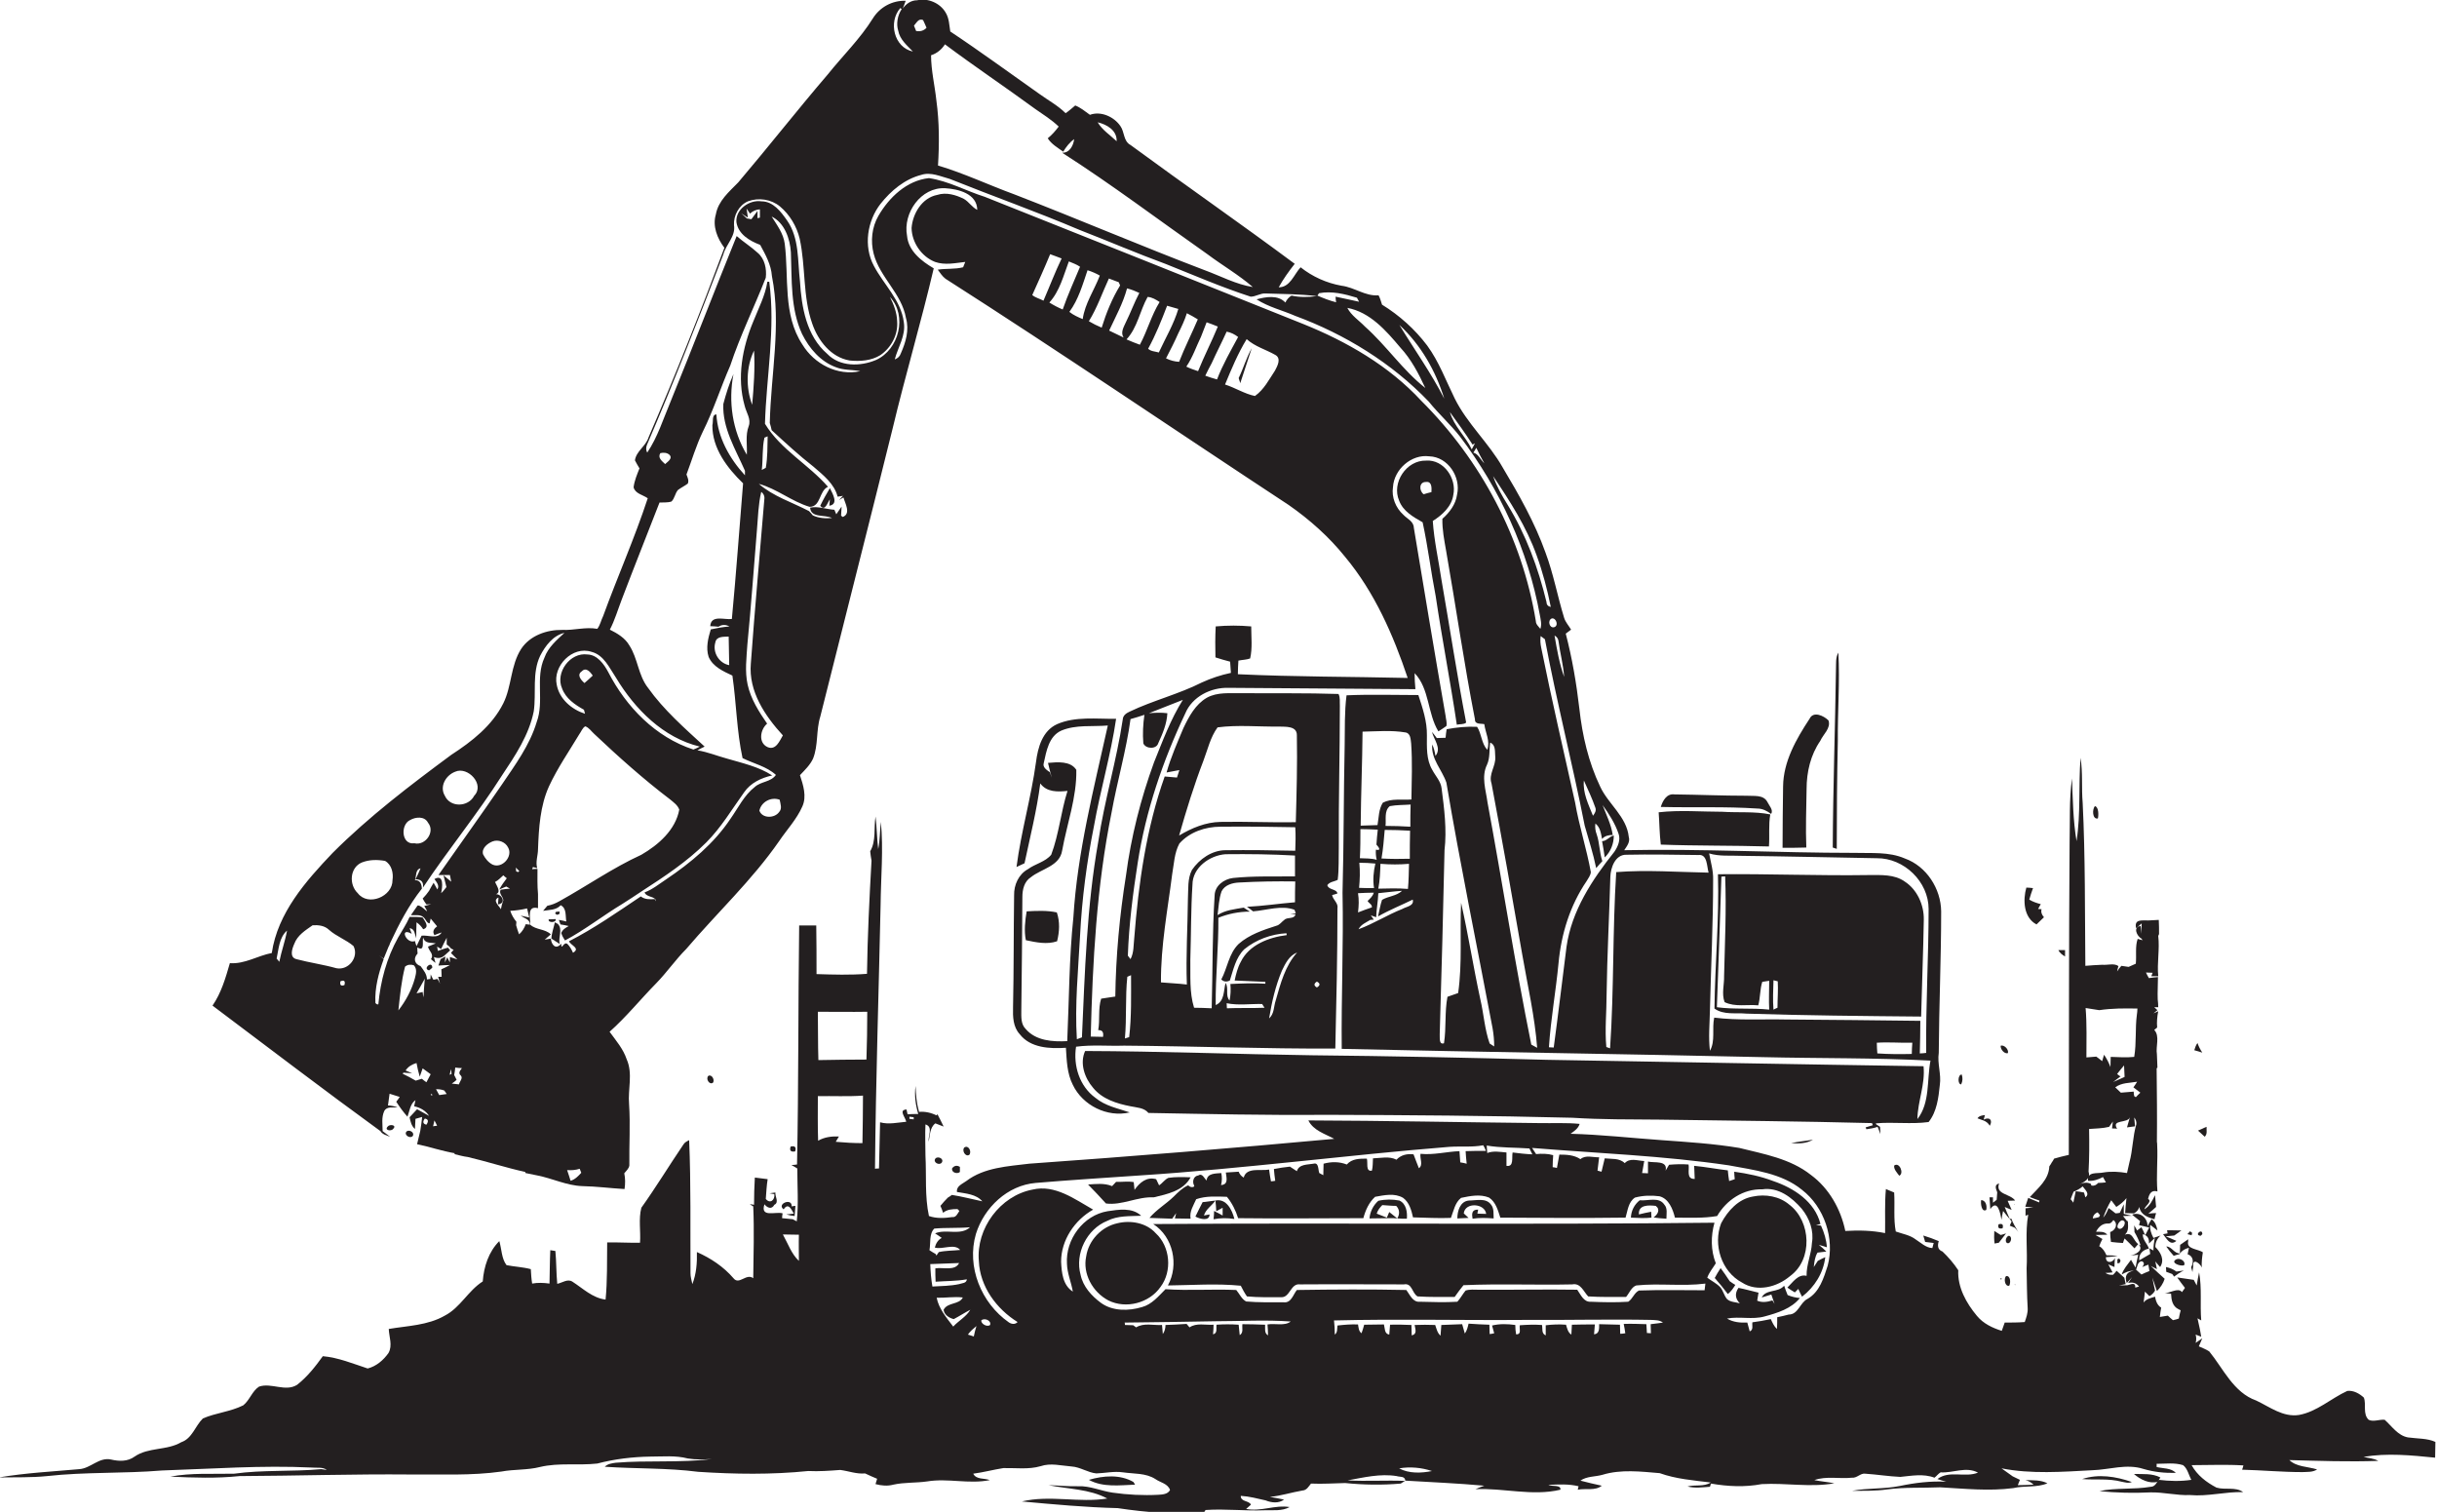 <?xml version="1.0" encoding="utf-8"?>
<!-- Generator: Adobe Illustrator 19.2.0, SVG Export Plug-In . SVG Version: 6.00 Build 0)  -->
<svg version="1.1" id="Layer_1" xmlns="http://www.w3.org/2000/svg" xmlns:xlink="http://www.w3.org/1999/xlink" x="0px" y="0px"
	 viewBox="0 0 912.7 566.2" enable-background="new 0 0 912.7 566.2" xml:space="preserve">
<g>
	<path fill="#231F20" d="M146.1,425.7c-0.9-0.7-1.9-1.4-2.8-2.1c0-2.5-0.5-5.1,0.6-7.5c1-1.9,3.3-1.2,5-1.4
		c-1.2-0.4-2.4-0.7-3.6-0.7c0.2-1.5,0.4-3,0.6-4.4c1.3,0.4,2.6,0.8,3.8,1.2c-0.3,0.5-0.9,1.3-1.3,1.8c1.3,2,2.6,3.8,4.2,5.6
		c0.8-2.1,1-4.8,3-6.2c-0.1,0.6-0.4,1.7-0.5,2.3c2.3,0.5,4.3,1.6,5.6,3.6c-1.5-0.8-3-1.7-4.5-2.5c-0.9,1-1.9,2-2.8,3
		c0.3,1.6,0.7,3.3,2,4.4c0.1-1.3,0.1-2.5,0.2-3.8c0.6-0.2,1.9-0.5,2.5-0.7c-0.2,1.7-0.4,3.5-0.7,5.2c-0.4,1.7-0.8,3.4-1.2,5
		c4.8,1,9.4,2.6,14.2,3.4l-0.3,0.3c1.7,0.4,3.4,0.9,5.1,1.1c7.2,1.7,14.3,4,21.5,5.6l0.1,0.4c1.5,0.3,2.9,0.6,4.4,0.9
		c5.7,1.1,11,3.8,16.9,4c5.3,0.1,10.5,0.8,15.8,1.1c0.3-2,0.3-4-0.1-5.9c0.7-0.9,1.7-1.7,1.9-2.9c-0.1-7.7,0.4-15.4-0.1-23
		c-0.5-5.6,1.5-11.4-0.9-16.8c-1.3-3.9-4-7-6.4-10.3c6.3-5.6,11.6-12.2,17.5-18.2c4-4.1,7.2-8.8,11.2-12.8
		c11.5-13.5,24.6-25.7,34.8-40.4c2.9-4.3,6.6-8.2,8.7-13c1.7-3.8,0.3-8-0.9-11.7c1.8-1.9,3.8-3.8,4.9-6.2c2-5,1.1-10.6,2.7-15.7
		c9-36,18.2-71.9,27.1-107.9c4.8-20.1,10.7-39.9,15.4-60c-4.6-2.7-9.5-6.5-10-12.2c-1.6-8.5,5.2-18.3,14.3-17.8
		c4.9,0.3,11.9,2,12,8.1c-2-1-3.1-3-5-4.1c-3-1.5-6.6-2.6-10-1.5c-5.7,1.1-9.2,7-9.6,12.4c0.1,5.4,3.7,10.7,8.8,12.7
		c3.7,1.3,7.6,0.4,11.3,0c-0.2,0.5-0.6,1.5-0.8,2c-3.1,0.8-6.4,0.4-9.5,0.9c0.9,1.2,1.7,2.5,2.9,3.4c43.2,27.6,85.6,56.5,128.5,84.7
		c7.9,5.5,15.2,12,21.2,19.5c11,13.2,18,29.2,23.4,45.3c-21.2-0.5-42.4-0.4-63.6-1.4c0-1.7,0.1-3.4,0.2-5.1c1.5-0.3,3-0.3,4.4-0.8
		c0.9-3.9,0.4-8,0.4-12c-4.4-0.4-8.9-0.4-13.3,0c-0.2,3.9-0.2,7.8-0.1,11.6c1.8,0.6,3.6,1.1,5.5,1.6c0.1,1.4,0.2,2.8,0.3,4.2
		c-3.8,0.8-7.4,2-10.9,3.6c-8.7,4.4-18.2,6.7-27,10.9c-1.3,0.6-2.5,1.4-2.6,2.9c-2.3,15.4-6.9,30.5-9.2,45.9
		c-4.3,24.2-5,48.8-6.1,73.2c-0.5,0.2-1.4,0.5-1.9,0.7c-0.8-12.9,0.5-25.9,1.2-38.8c0.7-13.8,2.5-27.5,5.2-41
		c2.4-13.5,6.3-26.6,8.3-40.2c-7.3,0.1-15.2-1-22.1,2c-5.5,2.5-7.2,8.7-7.9,14.2c-1.8,13.2-5.6,26.1-7.3,39.3c1-0.5,2-0.9,3-1.4
		c2.1-9.9,4.6-19.8,5.9-29.9c2.4,3.3,6.5,3.2,10.2,2.8c-2.5,7.9-3.2,16.2-6.1,23.9c-2.2,2.7-6,3.4-8.7,5.4c-3.5,1.9-5.3,5.9-5.2,9.8
		c-0.2,14-0.1,28-0.4,42c-0.1,3.5,0,7.3,2.5,10c4,5.2,11.3,5.5,17.3,5.1c0.3,4.7,0.4,9.6,2.6,13.9c3.7,7.7,12.9,12.3,21.3,10.3
		c-4.4-1.5-9.2-2.4-12.9-5.5c-5.9-4.3-8.3-12-7.2-19.1c6-0.8,12-0.2,18-0.4c26.4,0.2,52.7,1.2,79.1,1.1c0.4-17.5,0.8-35,0.8-52.5
		c0.4-2-1.7-3.2-2-5c0.5-0.1,1.5-0.4,2-0.6c-0.4-1.8-3.3-1.2-3.8-3.1c0.9-1.3,2.6-1.3,3.9-2c0.5-4.1,0.3-8.2,0.4-12.2
		c-0.1-17.7,0.4-35.3,0.4-53c-0.1-1.5,0.2-3-0.5-4.4c-12.1-0.4-24.2-0.2-36.3-0.3c-4.3,0.1-9-0.5-13,1.7c-4.3,2.5-6.7,7-8.8,11.4
		c-2.3,5.5-4.7,10.9-6.3,16.6c1.6-0.3,3.2-0.6,4.8-0.9c-0.3,0.9-0.6,1.8-0.9,2.8c-1.5-0.1-3.1-0.3-4.6-0.4
		c-6.9,19.4-9.8,40-11.4,60.5c-0.3,2.6-0.1,5.5-1.4,7.9l-1-1.3c0.4-11.6,1.9-23.3,3.7-34.8c3-19.4,9.4-38.2,17.8-55.9
		c2.6-6.3,9.6-9.8,16.2-9.6c23.3,0.2,46.6,0.3,70,0.5c-0.2-2-0.3-4-0.3-6c5.6,5.8,4.8,15.1,8.9,21.8c1-0.6,2-1.3,3-2
		c0.3-1.3-0.2-2.6-0.3-3.8c-4.1-23.5-8-47-11.9-70.5c-0.1-2.4-2.5-3.3-3.9-4.8c-2.9-2.6-4.5-6.6-3.9-10.4
		c0.4-6.6,6.9-12.4,13.6-11.5c7,0.2,11.9,7.8,10.4,14.3c-0.5,3.7-2.8,6.7-5.5,9.1c-0.1,4,0.7,8,1.4,12c3.7,21,6.7,42.2,10.8,63.1
		c-0.1,2,2.2,1.5,3.5,1.8c0.4,3.2,2.3,6.4,1.1,9.6c-2.2-2.4-2.1-6-3.8-8.6c-3.8-0.2-7.7,0.2-11.4,0.9c-0.2,1.1-0.3,2.1-0.4,3.2
		c-0.8,0-2.5,0.1-3.3,0.1c-0.6-0.8-1.2-1.6-1.8-2.3c0.7,2.9,3.7,6.1,1.3,9c-0.2-1.5-0.6-3-1.2-4.3c-0.5,5.5,3.7,9.5,5.3,14.3
		c5.2,30.8,11.5,61.3,17.3,92c0.4,2.3,0.6,4.5,0.6,6.8c-0.4-0.3-1.3-0.8-1.7-1.1c-1.9-5.4-2.2-11.1-3.5-16.6
		c-2.6-12-4.5-24.2-7.2-36.1c-0.5,11.2,0.5,22.6-1.1,33.8c-1.3,0.5-2.7,0.9-4,1.4c-1.1,5.7-0.4,11.6-1.3,17.4
		c-2,0.7-1.5-2.3-1.6-3.4c0.7-23,1.3-46,1.8-68.9c0.9-7.7-0.1-15.5-1.1-23.2c-0.3-2.6-2.3-4.6-3.5-6.9c-2.3-3.9-2-8.6-2-12.9
		c0.1-5.2-1.6-10.2-3.2-15.1c-9,0-17.9-0.3-26.9,0.1c-0.8,6.3-0.6,12.6-0.7,18.8c-0.4,18.4-0.3,36.7-0.8,55.1
		c0.4,19.5-0.5,39-0.3,58.5c52.6,1.2,105.2,1.9,157.8,3.1c20.9,0.5,41.8,0.2,62.7,1.3c-1.4,7.3-0.1,15.8-4.9,21.9
		c0.1-6.7,3-13,2.3-19.8c-47-0.7-94.1-1.6-141.1-2.4c-29.3-0.8-58.6-1.4-87.9-1.7c-28.3-0.4-56.7-1.5-85-1.6
		c-2.1,4.6-0.2,10.1,3,13.8c3.4,4.2,8.8,5.9,14,6.9c2.3,0.5,5.1,0.5,6.7,2.5c22.1,0.4,44.2,0.9,66.3,0.7c30.8,0.1,61.6,0.3,92.5,1.1
		c10.8,0.7,21.7,0.6,32.6,0.7c26.5,0.4,53.1,0.6,79.6,1.3c0.1,0.2,0.2,0.6,0.3,0.8c-0.7,0.2-2,0.6-2.7,0.8c0.1,0.2,0.2,0.5,0.3,0.7
		c1.4-0.2,2.8-0.4,4.2-0.9c0.3,0.7,0.8,2,1,2.7c0-0.9,0-1.8-0.1-2.7c-0.3-0.2-1-0.7-1.4-0.9l-0.2-0.4c6.6-0.6,13.3,0.4,19.8-0.5
		c3.1-3.9,3.7-9.1,4.2-13.9c0.6-4-1-8-0.4-12c0.1-17.7,0.9-35.3,0.9-53c-0.1-8.5-5.5-16.9-13.6-19.8c-6-2.6-12.6-1.9-18.9-2.1
		c-28.7,0-57.4-1.6-86.2-1c1-1.5,2.3-3.1,1.7-5c-0.8-7.6-7.7-12.3-10.7-18.8c-4.4-9.2-6.7-19.2-7.8-29.2c-1.1-9.5-2.7-18.9-5.1-28.1
		c0.5-0.4,1.5-1.1,2-1.5c-0.9-1.5-2.1-2.8-2.6-4.4c-2.5-8.1-4-16.5-7-24.5c-4-11.2-9.9-21.6-16-31.8c-5.2-9.2-13.3-16.4-18-25.9
		c-3.3-6.7-5.9-13.8-10.3-19.8c-4.6-6.1-10.4-11.3-16.9-15.3c-0.4-1.2-0.7-2.4-1.3-3.5c-5,0.4-9-3-13.9-3.6
		c-5.6-1-10.9-3.4-15.3-6.9c-2.5,2.7-3.9,7.5-8.2,7.5c1.7-3.1,3.8-6,6-8.8c-20.3-15.1-41.1-29.5-61.5-44.5c-2.7-1.4-2.2-4.9-3.8-7.1
		c-2.4-3.5-7.3-5.7-11.4-4.2c-1.8-1.3-3.5-2.7-5.5-3.5c-1.2,1-2.3,2-3.6,2.9c-2.9-2.9-6.5-4.8-9.8-7.2
		c-11.1-7.8-22.1-15.9-33.4-23.4c-0.4-2.4-0.4-5-1.8-7.2c-2.1-3.5-6.6-5.4-10.6-4.5c-2.3,0-4.1,1.3-5.4,3.1c0.3-0.8,0.9-2.2,1.1-2.9
		c-5-0.2-9.7,2.4-12.3,6.6c-4.8,7.7-11.3,14-16.9,21c-11.4,13.3-22.2,27.1-33.5,40.4c-3.4,3.5-7.5,6.9-8.4,12
		c-1.3,4.4,0.5,8.9,3.2,12.5c-8.9,23.9-18.3,47.6-28.4,71c-1,3.3-4.6,5.1-5.1,8.6c0.5,1,1.1,2,1.7,3c-0.9,2.3-1.9,4.6-2.2,7.1
		c0.6,2.4,3.5,2.8,5.3,4.1c-4.9,14.9-11.3,29.3-16.7,44.1c-0.8,1.6-1.1,3.4-2.2,4.8c-4.4-0.8-8.7,0.6-13.1,0.4
		c-5.8-0.1-12.1,2.1-15.4,7.1c-4,6.2-3.5,14-6.7,20.4c-4.2,8.4-11.8,14.3-19.5,19.3c-15.4,11.4-30.8,23.1-44.4,36.7
		c-10.1,10.6-20.6,22.5-22.8,37.5c-5.3,1-10.1,4.2-15.7,3.8c-1.6,5.5-3.2,11.1-6.5,15.9c20.9,15.7,41.7,31.6,62.9,47
		C143.1,424.7,144.6,425.2,146.1,425.7z M159.7,421.2c-1.3-0.3-1.5-1.1-0.6-2.3C160.4,419.1,160.6,419.9,159.7,421.2z M402,343.5
		c-1.6,15.4-1.6,30.9-2.3,46.4c-5.4,0.3-11.8-0.1-15.6-4.6c-1.8-1.8-1.6-4.5-1.6-6.9c0.2-14.2,0.3-28.3,0.4-42.5
		c0-2.8,0.7-5.8,3.2-7.4c4-3.2,10.8-4.1,11.7-10c1.8-10,5.5-19.9,5.3-30.2c-2.2-3.4-7.1-2.9-10.6-2.6c0.4,1.8,0.9,3.7,1.4,5.5
		c-0.2-0.5-0.5-1.5-0.7-2c-1.1-0.8-2.8-1.8-2.3-3.4c1-4.5,1.9-10.1,6.6-12.2c5.5-2.3,11.6-1.4,17.4-1.9
		C409.6,295.6,403.5,319.2,402,343.5z M453.8,377.6c-2.2-0.1-4.4-0.2-6.6-0.2c-1.8-5.8-1.3-12-1.4-18c0.3-9.4,0.2-18.8,0.8-28.1
		c0-6.4,6.5-11,12.4-11.4c8.7-0.1,17.3,0,26,0.5c0,2.6,0,5.2,0,7.8c-7.7,0.1-15.5-0.2-23.2,0.6c-3.4,0.4-6.8,2.9-6.9,6.5
		C454,349.4,454.2,363.6,453.8,377.6z M459.5,377.6l-0.1-1.9c4.4,0.9,8.8,0.2,13.3,0.3c0.2,0.4,0.7,1.1,0.9,1.4
		C468.9,377.6,464.2,377.4,459.5,377.6z M460.8,368.5c0.2,2.1,0.1,4.2-0.3,6.2c-1.7-1.8-0.2-4.6-1.5-6.6c-0.8,2.9-0.3,6.8-3.7,8.3
		c-0.1-10.9,1.1-21.8,1-32.7c3.7-1.5,7.7-2.3,11.8-2.3c-0.8-0.5-1.6-1-2.3-1.5c-3.4,0.6-6.9,0.9-9.8,2.8c0.4-3,0.5-6.1,1.5-8.9
		c1.2-2.4,4.1-3.2,6.6-3.3c7-0.4,14-0.5,21-0.4c-0.1,2.6-0.1,5.2-0.1,7.8c-6,0.5-12,1.4-18,1.7c0.8,0.5,1.5,1.1,2.3,1.7
		c5.1-0.4,10.6-2.4,15.5-0.6l0.5,1.3c-0.5,0.1-1.6,0.2-2.1,0.2l2,0.2c-0.5,2-3,0.9-4.2,2.1c-1,0.7-1.7,1.9-3,2.2
		c-5,1.6-10.1,3.3-14.1,6.8c-3.7,3.6-4.2,9-6.5,13.3c0.9,0.9,2,1,3.2,0.4c1.3-4,2.2-8.6,5.4-11.7c4.4-3.6,10.1-5.7,15.8-6l0.1,0.7
		c-6.6,0.8-14.1,3.6-17.2,10c-1.2,2.2-1.8,4.6-2.3,7c3.8,0.2,7.7,0.3,11.5,0.5l0,0.7C469.6,368.1,465.2,368.3,460.8,368.5z
		 M493.2,367.6c1.3,0.7,1.3,1.4,0,2.2C492,369.1,492,368.4,493.2,367.6z M477.8,374.6c-0.8,2.3-0.5,5-2.5,6.8
		c1-6.1,2.4-12.2,4.8-17.9c1.3-2.7,2.7-5.6,5.7-6.8C481.3,361.7,479.6,368.3,477.8,374.6z M450.7,284.9c1.6-4.2,2.6-8.8,5.3-12.5
		c7.6-1,15.3-0.2,23-0.3c2.5,0.1,6.8-0.3,6.7,3.3c0.2,10.8-0.1,21.6-0.4,32.5c-9.4,0.2-18.8-0.3-28.2-0.1
		c-5.6,0.1-10.8,2.3-15.5,5.1C444.3,303.4,447.2,294,450.7,284.9z M439,327.4c0.7-3.9,0.8-8,2.7-11.5c3.8-4.3,9.7-6.3,15.4-6.3
		c9.3-0.1,18.7,0,28,0.2c0.2,2.9,0.1,5.9,0,8.8c-8.7-0.2-17.4-0.3-26.1-0.2c-5.1,0-9.8,3.3-12.6,7.4c-1.7,3.3-1.3,7.1-1.5,10.7
		c-0.1,10.7-0.8,21.5-0.4,32.2c-3.2-0.4-6.5-0.5-9.7-0.8C434.7,354.2,437.3,340.8,439,327.4z M423.6,365.2c0,7.7,0.2,15.5-0.7,23.2
		l-1.6,0.5c0.7-7.7,0.1-15.5,0.9-23.1L423.6,365.2z M432.2,285.5c-5,13.7-8.6,27.9-10.5,42.4c-2.4,15-3.8,30.2-4,45.3
		c-1.8,0.3-3.6,0.5-5.3,0.8c-1.2,3.8-0.4,7.9-1.1,11.8c1.5-0.1,2.1,0.7,1.8,2.5c-1.5,0-3-0.1-4.6-0.1c0.7-28.1,2.2-56.3,7.8-83.9
		c2.1-11.7,5.5-23.2,7.1-35c1.7-0.5,3.5-1,5.2-1.6c-0.5,3.5-0.7,7.1-0.4,10.7c0.9,2.1,4.9,2.3,5.6-0.1c1.6-3.5,3.2-7.2,3.4-11.2
		c-2.3-0.3-4.6-0.2-6.9,0c4.2-1.7,8.5-3.3,12.7-5C438.4,269.4,435.4,277.6,432.2,285.5z M510.3,274c5.4-0.1,10.8-0.6,16.1,0.3
		c1.9,0.3,1.9,2.6,2.1,4.1c0.5,7,0.2,14,0.1,21c-3.6,0.3-7.4-0.5-10.7,1.2c-1.6,2.5-1.5,5.6-2,8.4c-2.1,0.1-4.2,0.1-6.3,0.2
		C509.7,297.4,510.2,285.7,510.3,274z M517.4,321.5c0.6-3.5,0.9-7.1,1.2-10.7c3.2,0,6.3,0.1,9.5,0.3c-0.1,3.5-0.1,7-0.1,10.5
		C524.4,321.7,520.9,321.7,517.4,321.5z M527.7,323.5c-0.1,3.1-0.1,6.3-0.4,9.4c-3.7-0.3-7.4-0.2-11.1-0.1c0.6-3.1,0.7-6.2,0.8-9.3
		C520.7,323.8,524.2,323.8,527.7,323.5z M518.9,309.3c0.3-2.4-0.6-5.6,1.6-7.4c2.6-0.5,5.2-0.4,7.8-0.6c-0.1,2.8-0.1,5.5-0.1,8.3
		C525,309.4,522,309.3,518.9,309.3z M509.5,310.5c2.1,0,4.3,0.1,6.5,0.2c-0.2,1.9-0.4,3.7-0.5,5.6c0.8,0.9,2,2.4-0.2,1.9
		c-0.1,1.3,0,2.6,0.3,3.8c-2-0.6-4.2-0.5-6.3-0.6C509.5,317.7,509.5,314.1,509.5,310.5z M509.1,323.1c2,0,4,0.1,6,0.3
		c-0.7,3-1,6.1-0.5,9.2c-1.9,0-3.7,0-5.6-0.1C509.3,329.4,509.4,326.3,509.1,323.1z M508.6,334.5c2-0.1,4-0.2,5.9-0.2
		c-0.4,1.4-1.4,2.2-2.3,3.1c0.4,0.9,1.7,1.2,1.6,2.4c-1.7,0.6-3.5,1.2-5.2,1.9C508.9,339.3,509,336.9,508.6,334.5z M525.2,340.4
		c-5.6,2.2-10.7,5.5-16.4,7.6c0.9-1.8,2.8-2.5,4.4-3.5l1.3-0.1l-1.1-1.6c0.5,0.2,1.5,0.5,2,0.7c0.1-3,0.7-6,0.8-9
		c3-0.3,5.9-0.7,8.9-0.9c-2.1,2-5.2,2-7.5,3.4c-0.7,2-1,4.2-1.5,6.2c4.2-2.4,8.7-4.2,13-6.3C529.7,339.3,526.7,339.5,525.2,340.4z
		 M149.2,378.4c0.6-5.5,1.1-11,2.5-16.4c1-0.8,2.1-0.9,3.3-0.5c1.3,1.4,0.8,3.2,0.4,4.8C154.2,370.7,152,374.8,149.2,378.4z
		 M156.3,354.8c3,1.8,1.7-2.3,2.2-3.7c0.6,2.4,2.9,1.8,4.7,2.2c-0.7,0.3-2.2,0.9-2.9,1.2c0.3,1.7,2.4,2.8,1.1,4.7
		c0.4,0.4,1.3,1.1,1.7,1.4c-0.1-0.5-0.4-1.6-0.6-2.2c1.4,0.6,2.7,0.5,3.9-0.5c0.5-0.5,1.6-1.5,2.2-2l-0.8-1
		c-1.3,0.3-2.6,0.8-3.8,1.2l-0.3-1.6l1.5,0.9c0.7-1.4,1.3-2.8,2.1-4.2c0,0.6,0,1.9,0,2.5c0.2,0.2,0.7,0.5,0.9,0.7l0.7,0.8
		c0.2,0.1,0.7,0.4,1,0.5c-0.3,0.3-0.8,0.9-1,1.2c0.8,0.8,1.6,1.6,2.4,2.4c-0.7-0.2-2.1-0.7-2.8-0.9c0,0.5,0,1.5,0,2
		c-0.3-0.5-0.8-1.4-1-1.9c-0.2,0.5-0.6,1.4-0.9,1.9l0.2-2.2l-1.8,1c-0.2,0.6-0.6,1.8-0.8,2.4c1.1-0.1,3.3-0.2,4.3-0.2
		c-1,0.6-2.1,1.1-3.2,1.6c0,0.7,0.1,2.1,0.1,2.8l-1.3,0c0.2,0.7,0.5,2,0.7,2.6c-0.2-0.5-0.7-1.4-1-1.8c-0.4,0.1-1.2,0.3-1.5,0.3
		c-0.3-0.5-0.8-1.5-1-2l-0.1,1.7l-1.3,0.2c0-2-1.3-3.5-2.4-5c-2.3-0.8-2.8-2.9-1.1-4.7C156.3,356.7,156.3,355.4,156.3,354.8z
		 M159.1,366.5c-0.2,2.3-0.4,4.7-0.5,7c-0.1-0.5-0.3-1.5-0.3-2c-0.6,0.1-1.7,0.4-2.3,0.5C157,370.2,158.1,368.4,159.1,366.5z
		 M159.7,405.3c-0.4-0.3-1.3-0.9-1.7-1.3c-0.8,0.2-1.6,0.5-2.3,0.7c-1.6-0.9-3.2-1.8-4.9-2.6l0.3-0.4c1.1,0.1,2.2,0.1,3.3,0.3
		c-0.6-0.3-1.9-0.9-2.5-1.1c1-1.5,2.4-2.3,4.1-2.8c0.3,1.7,0.7,3.4,1.2,5.1c0.3-0.8,0.8-2.3,1.1-3.1c1,0.7,2,1.5,3,2.2
		C160.8,403.3,160.2,404.3,159.7,405.3z M161.5,410.2l-0.2-0.5l0.5,0.1l0.1,0.4H161.5z M162.2,421.8c0.1-0.6,0.4-1.7,0.5-2.2
		c0.3,0.5,0.8,1.5,1,2C163.4,421.6,162.6,421.7,162.2,421.8z M164.5,410.1c-0.3-0.5-0.9-1.7-1.2-2.2c1.1,0,2.1,0.1,3.1,0.5
		c0.2,0.3,0.7,1,0.9,1.3C166.6,409.8,165.2,410,164.5,410.1z M168.4,402.5c0.1-0.5,0.4-1.6,0.5-2.1c0.1,0.5,0.2,1.4,0.2,1.8
		L168.4,402.5z M172.6,402.8c0.9,1-0.5,2.2-0.7,3.3c-0.9-0.1-1.8-0.2-2.7-0.3c0.5-0.3,1.4-1,1.8-1.4c-0.2-0.5-0.7-1.4-0.9-1.8
		c0.2-0.9,0.3-1.9,0.4-2.8c0.6,0.1,1.9,0.2,2.5,0.2C172.4,400.9,171.4,401.8,172.6,402.8z M180.9,319.9c-0.6-2.3,1.8-4.1,3.6-4.8
		c2.1-0.8,4.8,0.2,5.8,2.3c1.9,3.3-2.2,8-5.8,6.4C182.9,323,181.7,321.5,180.9,319.9z M188.5,337.2c-0.4,1-0.7,2.1-0.9,3.3
		c-0.7-1.3-3.3-3.3-0.9-4.4l-0.2,2.6c3.7-0.5,0.9-4.6-1.3-3.7c2.9-0.5,0.9-3.1,0.2-4.7c1.2-0.6,2.1-1.6,3.1-2.5
		c0.4,0.4,0.8,0.7,1.3,1.1c-1,1.3-2,2.7-2.8,4.2c0.6-0.3,2-0.8,2.6-1.1c0.3,0.2,1.1,0.6,1.4,0.8c-1.2,0.1-2.4,0.2-3.5,0.4
		C186.7,334.7,188.5,335.8,188.5,337.2z M196.9,346.1c-0.5,1.4-1.3,2.8-2.5,3.8c-0.4-1.1-0.8-2.3-1.1-3.4l0.1-1.3
		c-1-1.2-1.8-2.6-2.3-4.1c2.1-0.1,4.2-0.4,6.3-0.9c0.2,0.8,0.6,2.5,0.8,3.4c-0.8-0.2-2.4-0.5-3.2-0.7c1.3,1,3.5,1.3,3.5,3.4
		C198,346.2,197.3,346.2,196.9,346.1z M193.2,324.9c0.3,0.3,0.9,1,1.3,1.3l-0.5,0.4l-0.7-0.3C193.3,326,193.2,325.3,193.2,324.9z
		 M213.7,442.2c-0.4-1.4-0.9-2.7-1.3-4c1.6,0.1,3.2,0,4.7-0.5c0.2,0.5,0.4,1,0.6,1.5C216.6,440.4,215.4,441.7,213.7,442.2z
		 M291.8,304.1c-1.7,2.4-6.3,2.5-7.4-0.5c0.7-3.3,4.4-5.3,7.6-4.1C292.3,301.1,293,302.8,291.8,304.1z M287.5,279.8
		c-3.6-1.6-2.8-6.6-0.2-8.8c-3.1-4.5-6.1-9.2-7.3-14.6c-1.1-5-0.4-10.1-0.1-15c1.4-14.3,2.4-28.7,3.6-43.1c0.4-4.7,0.5-9.5,1.6-14.1
		c0.8,0.6,1.2,1.4,1.2,2.3c-1.7,20.6-3.6,41.3-5.1,62c-0.9,10.4,5.3,19.6,12,26.9C292,277.4,290.6,281.1,287.5,279.8z M281.7,151.6
		c-2.4-6.4-2.3-14.1,0.7-20.3C282.8,138.1,282.3,144.8,281.7,151.6z M300.5,129c-7.4-11.2-5-25.1-6.6-37.7c-0.5-3.9-2.9-7-4.9-10.2
		c4.8,2.3,6.9,8.3,7.2,13.4c0.4,10.3-0.2,21.1,4.2,30.6c2.7,5.4,6.9,10.3,12.6,12.4c2.9,1.2,6.1,0.9,9.2,1.5
		C313.7,140.9,304.9,136.3,300.5,129z M386.6,110.5c2.3-5.1,4.6-10.2,6.7-15.3c1.5,0.5,2.9,1.1,4.3,1.6c-2.5,5.2-4.5,10.5-6.8,15.8
		C389.5,111.9,387.8,111.5,386.6,110.5z M393,113.3c3.9-4.3,5.3-10.1,7.3-15.4c1.4,0.6,2.9,1.1,4.2,2c-2.2,5.3-4.6,10.5-6.5,16
		C396.3,115.2,394.6,114.3,393,113.3z M400.5,116.8c3.4-4.6,5-10.3,6.8-15.6c1.6,0.5,3.2,1.2,4.6,2c-2.1,5.5-5.6,10.5-6.4,16.3
		C403.8,118.8,402,118,400.5,116.8z M407.8,120.3c3.1-5,5-10.6,7.5-16c1.2,0.5,2.5,0.9,3.7,1.4c0.1,0.3,0.4,0.9,0.5,1.2
		c-3,4.9-5.2,10.3-6.9,15.8C410.9,122,409.3,121.2,407.8,120.3z M420.8,126.4c-1.8-0.9-3.6-1.7-5.4-2.6c2.4-5.2,5.2-10.2,6.7-15.8
		c1.6,0.4,3.1,1,4.6,1.7c-1.9,3.6-3.3,7.5-5.1,11.1C420.8,122.6,419.6,124.5,420.8,126.4z M421.9,127.1c4.1-4.4,5-10.7,7.9-15.9
		c1.7,0.1,3.1,1,4.5,1.9c-3.1,5-4.6,10.8-7.4,16C425.2,128.5,423.5,127.8,421.9,127.1z M430,130.6c2.8-5.1,5-10.6,7.1-16.1
		c1.4,0.4,2.8,0.8,4.2,1.2c-1.7,5.7-4.8,10.9-7.3,16.3C432.6,131.6,431,131.6,430,130.6z M436.7,134.2c1.6-3.1,3.2-6.2,4.6-9.4
		c1.2-2.4,2.4-4.9,3.2-7.5c1.4,0.7,2.8,1.5,4.1,2.3c-2.3,5.4-4.9,10.5-7,15.9C439.9,135.4,438.3,135,436.7,134.2z M444.3,137.3
		c2.4-3.5,3.7-7.5,5.5-11.2c0.7-1.8,1.4-3.6,2.1-5.4c1.4,0.5,2.8,1,4.2,1.6c-2.3,5.6-5.1,11-7.4,16.7
		C447.2,138.5,445.7,138,444.3,137.3z M451.4,140.7c0.8-1.6,1.5-3.1,2.4-4.7c1.8-4,3.8-7.8,5.6-11.8c1.6,0.3,3,1,4.3,2
		c-2.8,5.2-5.8,10.4-7.9,15.9C454.3,141.7,452.8,141.2,451.4,140.7z M477.5,138.8c-2.2,3.3-4.1,7.1-7.5,9.5
		c-3.9-0.8-7.4-3.1-11.2-4.3c2.4-5.8,4.8-11.6,8.1-17c3.1,2.8,7.2,3.9,10.7,5.9C480,134.2,478.4,137.1,477.5,138.8z M573.5,391.2
		c-6.1-30.1-10.8-60.5-16.4-90.7c-0.6-4.6-2.4-9.6-0.2-14.1c1.2-2.6,0.8-5.5,1.2-8.3c2.2,0.9,1.7,3.5,1.9,5.3
		c0.3,3.5-2.6,6.5-1.4,10c4,21.3,7.8,42.6,11.5,64c2,11.6,4.7,23.2,5.6,35C575.1,392.1,574.1,391.5,573.5,391.2z M716,394.7
		c-4.3,0.1-8.6,0.1-12.9-0.2c-0.1-1.3-0.2-2.7-0.2-4c4.4-0.3,8.8,0.1,13.3,0C716.1,391.9,716,393.3,716,394.7z M640.1,319.6
		c3.9,1.2,8,0.7,11.9,0.9c17,0.2,34,0.6,50.9,0.9c10.2-0.1,19.4,8.8,19.4,19c0,18-1.1,35.9-0.9,53.9c-0.6,0.1-1.8,0.2-2.4,0.2
		c0.1-4.1,0.2-8.1,0.2-12.2c-16.7-0.2-33.5-0.4-50.2-0.5c-9-0.2-18.1,0.4-27-0.7c-0.9,4.1,0.5,8.8-1.6,12.4c-0.6-5-0.1-10.1,0-15.1
		c0.4-16.3,1.2-32.7,1.2-49C641.7,326.1,640.7,322.9,640.1,319.6z M609.1,320.1c9-0.2,18,0,27,0.1c3.4-0.4,3.1,4.3,3.8,6.6
		c-11.5-0.2-23.1-1.1-34.6-0.2c-1.4,22-0.8,44-2.3,66l-1.4-0.5c-0.6-6.5,0.1-13.1,0.1-19.7c0.2-14.7,1-29.3,1.4-44
		C603.2,325,604.9,320,609.1,320.1z M593.2,292.3c1.5,3.4,3.1,6.7,4.3,10.2c0.4,1.1-0.2,2.1-0.9,3
		C594.9,301.3,592.7,296.8,593.2,292.3z M593.5,309.2c1.5,5.3,3.2,10.5,4.3,15.9c0.8-0.9,1.5-1.8,2.3-2.6c-1.1-3.3-1-6.8-2.1-10
		c-0.5-1.3-0.7-2.7-0.5-4.1c1.8,1.4,2.1,3.7,2.5,5.8c1-1.2,2.5-1.5,4-1.5c-0.6-4-2.4-7.5-3.8-11.2c2.4,3.3,4.7,6.9,6,10.8
		c0.8,2.3-0.3,4.8-1.6,6.7c-8.3,10.4-16,22.1-17.9,35.5c-1.6,12.6-3.1,25.2-4.8,37.8l-1.8-0.1c0.7-10.6,2.6-21,3.6-31.5
		c1-10.9,4.3-21.6,10.5-30.7c0.6-1.1,1.5-2.1,1.6-3.4c-1.6-8.8-4.4-17.3-5.9-26.1c-4.3-19.3-8.8-38.6-12.7-58
		c-0.3-1.4-0.4-2.8-0.2-4.3c0.4,0.3,1.2,0.9,1.6,1.2C583,262.8,588.9,285.9,593.5,309.2z M585.8,253.5c-1.8-5-2.7-10.3-3.6-15.5
		c0.9,0.5,1.4,1.2,1.5,2.2C584.3,244.7,585.5,249,585.8,253.5z M582,234.9c-1.8,0.4-2.5-2.7-0.8-3.3
		C582.8,231.3,583.9,234.4,582,234.9z M575.5,208c2.3,6.3,4,12.8,5.3,19.3c-1-0.2-1.6-0.8-1.6-1.8c-3.1-12.8-7.7-25.3-14.6-36.5
		c-2.1-3.4-4.1-6.9-5.4-10.7C565.5,187.7,571.7,197.3,575.5,208z M555.9,173.5c-1.4-1.3-2.2-3.5-4.1-4c0.4-0.6,0.8-1.2,1.1-1.8
		C553.8,169.6,554.8,171.6,555.9,173.5z M551.5,166.5l0.9-0.5c-0.4,0.8-0.8,1.5-1.2,2.3c-2.3-4.9-6.7-8.7-8.2-14
		C545.9,158.3,548.8,162.3,551.5,166.5z M540.9,149.3c-4.9-9.6-11.2-18.4-16.8-27.6C532.1,129.1,537.7,138.9,540.9,149.3z
		 M524.4,130.1c4.1,4.4,6.9,9.8,9.4,15.2c-8.5-6.7-14.5-15.8-22.6-23c-2.2-2.3-5.1-4.1-6.6-7C513.1,116.9,519.1,123.8,524.4,130.1z
		 M494,109.8c4.8-0.9,9.6,0.3,14.2,1.7c0.2,0.4,0.6,1.1,0.8,1.5c-2.9-0.6-5.8-1.3-8.8-1.9c0,0.5,0.1,1.6,0.2,2.1
		c-2.4-0.6-4.7-1.5-7-2.5L494,109.8z M418.2,52.9c-2.4-2.3-5.4-4.2-7.1-7.1C414.5,46.6,418.4,48.8,418.2,52.9z M353.9,16.6
		c11.1,8.3,22.6,16,33.8,24.2c3,2.1,6.1,4,8.8,6.6c-1.2,1.6-2.5,3.1-4.1,4.4c1.4,2.2,3.7,3.5,5.8,5c1.1-1.8,2.4-3.5,4.1-4.7
		c-0.3,2.4-1.7,5.2-4.5,5.1c18.6,11.9,36.3,25.3,54.4,38c5.6,4.2,11.7,7.7,17,12.3c-6.3-1-12-4.1-18-6.3
		c-23.9-9.1-47.5-19.2-71.3-28.4c-9.6-3.5-18.8-7.9-28.6-10.8c0.5-8.1,0.5-16.3-0.6-24.3c-0.6-5.7-2-11.3-2-17
		C350.9,20,352.7,18.5,353.9,16.6z M345.7,7.5c0.5,1,0.9,2,1.3,2.9c-1,1.1-2.4,1.5-3.9,1.2c-0.2-0.5-0.6-1.5-0.8-2
		C343.3,8.5,344,6.8,345.7,7.5z M337.2,3l0.5,0.4c-1.6,2.4-2.1,5.6-1.3,8.1c0.6,3.3,3.3,5.5,5.5,7.8C334.8,17.8,332.6,8.2,337.2,3z
		 M329.8,76.3c3.9-4.9,9-9.2,15.2-10.8c3.6-1.2,7.3,0.6,10.7,1.5c16.2,6.5,32.6,12.3,48.6,19.1c10.8,4.2,21.5,8.8,32.4,12.8
		c10.5,4.2,20.9,8.7,31.7,12.2c1.9,0,3.6-1.3,5.5-1.2c6.5,0.2,12.9,0.2,19.3,1c-3.1,0.4-6.4,0.5-9.5-0.2c-1,0.6-1.8,1.5-2.3,2.6
		c-2.8-3-7.4-2.1-10.8-1.2c4.5,2.9,9.7,4.1,14.5,6.2c18.7,6.9,36.2,17.7,50,32.1c3.7,4.6,8.1,8.5,11.7,13.1
		c14.9,19.6,25.5,42.6,29.9,66.8c0.3,1.7,0.8,3.5,0.2,5.2c-0.7-0.9-1.7-1.7-1.7-2.9c-5.1-31.2-20.6-60.3-42.9-82.5
		c-12.1-13.1-27.9-22.2-44.3-28.8c-39.7-15.9-79.5-31.8-119.2-47.6c-7-2.2-13.5-5.9-20.9-7c-8.3,0.9-14.9,7.2-18.9,14.1
		c-2.5,4.3-3,9.5-1.8,14.2c2.3,8.9,10.5,14.9,12.1,24.1c1.3,4.5-0.1,9.1-1.9,13.2c-0.4,1.2-1.2,1.9-2.3,2.3
		c1.2-4.6,4.2-8.9,3.4-13.9c-1-8.2-7.5-14.1-11.2-21.1C323.3,92.2,324.8,82.7,329.8,76.3z M232.9,224.4c4.6-12.1,9.4-24.1,14.1-36.2
		c1.5-0.1,3.1,0.1,4.5-0.4c1.2-1.2,1.3-3,2.4-4.3c1.2-0.9,2.5-1.5,3.7-2.4c0.5-1.2-0.1-2.3-0.5-3.4c2-5.3,3.6-10.8,6.1-16
		c4-8,6.7-16.6,10.3-24.8c3.7-11.2,9-21.9,13.3-32.9c0.4-3.3-0.4-7.1-3-9.3c-2.5-2.3-5.4-4.1-7.9-6.3c-8.4,20.7-16.4,41.5-24.8,62.1
		c-2.7,6.4-4.8,13.2-8.7,19c-0.5-0.9-0.5-1.9-0.1-2.9c10.1-23.5,19.4-47.4,28.6-71.3c1-3.8,4.7-6.8,4-11c-0.2-3.6,1.8-7.4,5.2-8.9
		c4-1.5,8.7-0.8,12,1.9c3.7,3.1,6.3,7.5,7.4,12.1c2.3,10.5,1.1,21.6,4.7,31.8c2.2,6.4,7,12.6,14,13.8c3.9,0.4,8.1,0.1,11.5-2
		c4.1-2.8,6.7-7.7,6.3-12.7c-0.1-3.3-1.3-6.3-2.7-9.1c6.6,7.1,3.4,19.7-5.2,23.6c-5.9,2.5-13.6,2.6-18.3-2.3
		c-7.8-6.7-9.6-17.5-10.2-27.2c-0.9-7.6-0.2-16.1-4.8-22.7c-2.3-3.3-5.2-7.2-9.6-7.2c-4.5-0.7-9.8,3-9.4,7.8c0.7,4.5,4.9,7,8.9,8.5
		c2,3.7,4.1,7.4,4.4,11.7c3.6,18.2-0.4,36.7-0.8,55c0.3,0.9,0.5,1.8,0.7,2.7c5.1,4.7,10.2,9.4,15.7,13.7c3.6,3.1,7.8,6.4,9,11.2
		l2-0.3c-0.4,0.4-1.1,1.2-1.5,1.6c0.4-0.3,1.3-0.8,1.7-1c0.5,2,3,6.1-0.3,7.3l-0.6-0.5l0.2-3.4l-2,2.9c-0.2-0.4-0.5-1.3-0.7-1.7
		c-3.1-0.2-6-1.4-9.1-0.8c0.3,4,5.5,2.5,8.2,3.9c-2.4,0.2-4.9,0.1-7.2-1c-0.3-0.4-1-1.2-1.4-1.6c-6.3-3.3-13.4-5.5-18.8-10.2
		c6.7,1.8,12.3,6.6,19,8.6c4.3,0,3.5-6,6.9-7.5c-7.3-8.4-17.7-13.9-23.6-23.6c0.5-17.7,4-35.5,1.6-53.2l-0.7,0
		c-0.8,5.2-3.3,9.9-5.2,14.7c-4.2,10-6.3,21.2-3.3,31.8c0.6,2.5,2.5,5,1.5,7.6c-1.3,3.4-0.5,7.1-0.7,10.7c-5.4-9-7-19.9-5-30.2
		c-1.6,3.6-2.8,7.4-3.8,11.2c-0.4,9,4.6,17,8.1,25c0,0.4,0,1.3,0,1.7c-5.8-6.3-10.2-14.2-10.7-22.8c-1.8,0-1.1,2.8-1.5,4
		c-0.1,8.7,5.6,16.1,11.5,21.8c-1.4,17-2.6,33.9-4.2,50.8c-2.8,0.4-7.8-1.7-8.1,2.7c0.8,0,2.3,0.1,3.1,0.2c1.3-0.9,2.8-0.8,4.1-0.1
		c-2.4,0.2-4.7,0.6-7,1.1c-1,3.3-1.9,6.9-0.8,10.3c1.6,3.7,5.5,5.4,8.9,7c1.5,10.3,1.6,20.8,3.8,30.9c4.2,2.1,9,3.1,12.5,6.3
		c-1.9,2.7-5.6,2.4-7.9,4.5c-4,3.1-6.2,7.8-9.1,11.9c-6.2,9.3-14.9,16.5-24.1,22.7c-2.6,1.7-5.1,3.8-8.1,4.9c0.8,2,4.1,1.3,4.3,3.3
		l-0.5-0.8c-1.8,0.1-3.7,0.2-5.2-1c-8.8,5.9-17.5,12-26.9,16.8c0.7,1.6,4.4,2.6,1.5,4.3c-0.5-1.2-1.2-2.4-2.1-3.3
		c-1.4-1.1-2.3,2.8-2.3-0.1c-2.1,2.5-3.7,0.3-3.9-1.9c-0.6,0.1-1.7,0.3-2.3,0.4c0.6-0.5,1.7-1.5,2.3-2c-2.2-2.1-5.5-1.6-7.7-3.6
		c0.1-2.5-1.4-7.3,2.9-6.2c0-1.8,0-3.5,0-5.3c-0.3-3.1-0.2-6.3-0.2-9.4c-0.5,0-1.5,0-2,0.1c0.1-0.2,0.2-0.6,0.3-0.8l1.6,0.4
		c-0.7-2.4,0.3-4.7,0.3-7.1c0.3-8,0.8-16.2,4.1-23.5c3.2-6.9,7.5-13.1,11.4-19.6c0.7-0.9,1.1-2.3,2.2-2.9c1.4,0.5,2.2,1.8,3.3,2.8
		c9.1,8.6,18.5,17,28.5,24.6c1.3,1.1,2.8,2.1,3.4,3.8c-1.4,7.6-7.8,13.2-14.2,16.9c-10.7,4.9-20.4,11.7-30.7,17.4
		c-1.4,0.8-2.9,1.4-4.5,1.7l-1.6,1.9c2.3-0.4,4.9-0.2,6.6-2.1c2.3,1.2,1.7,4,2.1,6.1c-0.7-0.2-2.1-0.5-2.8-0.6l0.6,1.7
		c0.8,0.1,2.3,0.4,3.1,0.6c-1.1,0.6-2.3,1.3-2.8,2.6c0.3,1,0.8,1.9,1.4,2.8c7.5-4,14.2-9.3,21.5-13.7c2.4-1.5,4.8-3.1,7.2-4.7
		c8.5-5.5,17-11.1,24.2-18.3c5.6-5.6,9.6-12.4,14.2-18.8c2.4-3.5,6.4-5.4,10.5-6.3c-5.1-3.3-11.1-4.6-16.9-6.3
		c-3.7-1-7.3-2.5-11.1-3.1c0.9-0.5,1.8-1,2.7-1.4c-7.5-6.9-15.3-13.7-21.2-22c-3.7-4.7-3.8-11-7-15.9c-1.6-2.8-4.5-4.5-7.3-5.9
		C230.2,232.4,231.4,228.3,232.9,224.4z M247.3,169.7c1.2-0.3,2.6-0.2,3.5,0.7c1.2,1.4-0.9,2.6-1.7,3.4
		C248,172.7,246.2,171.5,247.3,169.7z M281.4,82.1c-0.4-0.1-1.3-0.2-1.7-0.3c-0.7-0.7-1.4-1.3-2.1-1.9l2.5,1.6l-0.5-3.4
		c0.4,0.6,0.9,1.3,1.3,1.9c1-1,2.3-1.5,3.7-1.6c0,0.8,0,2.3,0,3.1l-0.9,0.2c0-0.7,0-2,0-2.7C283.2,79.7,282,81.3,281.4,82.1z
		 M285.3,176c0.5-4,0.1-8.2,1-12.1c0.3-0.1,0.9-0.4,1.2-0.5c-0.1,3.9,0,7.9-0.7,11.8C286.4,175.4,285.6,175.8,285.3,176z
		 M273.1,249.1c-3.8-0.7-6.3-4.8-5.2-8.5c0.4-2.4,3.2-2.1,5-2.2C272.9,241.9,273.1,245.5,273.1,249.1z M218.9,255.8
		c-1.3-1.1-3-3.1-1-4.4c1.6-1.7,3.2,0.3,4.1,1.6C221,253.9,220,254.9,218.9,255.8z M221.5,244.1c4.7,1.2,6.7,6,9.2,9.7
		c7.1,11.8,17.7,22.5,31.4,25.8c-0.8,0.4-1.6,0.8-2.4,1.1c-14.2-4.6-25.2-16-31.9-29c-1.6-3-4.1-6.5-7.8-6.6
		c-6.5-0.9-12.1,6.8-9.5,12.7c1.4,3.8,4.8,6.1,8.2,8c0.1,0.4,0.3,1.1,0.4,1.5c-5-1.6-9.6-5.5-10.6-10.9
		C207,249.4,214.4,241.8,221.5,244.1z M170.5,289c4.7-2.1,11.2,4.8,7.1,9c-2.2,4.3-9,4.5-11,0C164.5,294.5,167,290.3,170.5,289z
		 M153.6,307.1c2.1-1.2,5.4-1.5,6.7,1c2.8,3.4-1,8.7-5.1,7.7C150.3,316.5,149.9,308.8,153.6,307.1z M104.6,360.2
		c-0.2-0.3-0.7-0.9-1-1.2c0.8-3.6,0.9-7.9,3.9-10.5C106.8,352.4,105.4,356.2,104.6,360.2z M129,368.9c-1.3,0.5-1.8,0-1.5-1.4
		C128.9,366.9,129.4,367.4,129,368.9z M126,362.6c-5-1.4-10.1-2.1-15-3.4c-2.7-0.7-1.6-3.9-0.8-5.7c1.2-3.3,4.2-5.1,6.9-7
		c2.2-0.1,4.4,0.1,6.1,1.7c2.8,2.5,6.4,3.7,9.2,6.1C134.5,358.4,130.6,363.5,126,362.6z M134,334.5c-3.4-3.2-3-9.6,1.5-11.5
		c2.8-1.1,5.8-1.1,8.7-0.6c2.5,1.4,3.2,4.6,2.8,7.2C147.1,335.7,137.9,339.6,134,334.5z M140.6,375.6c-0.3-5.6,1.2-11.2,3.1-16.4
		c-0.4-0.4-1.3-1.1-1.7-1.4c0.4,0.3,1.3,0.9,1.7,1.2c0.6-1.5,1.2-3,1.8-4.4c0.2-0.3,0.5-1,0.6-1.4c3.3-7.1,7-14.2,11.9-20.4
		c-0.1-1.7-0.6-3.2-2.6-3.2c0.6-1.5,0.1-4,2.1-4.4c-0.6,1.4-1.2,2.8-1.9,4.1c2.2,0,3.1,1,2.8,3.1c9.5-14.3,20.4-27.5,29.6-42
		c5-7.5,10.1-15.1,11.9-24c1-6.9-0.7-14.3,2.4-20.8c1.9-3.7,4.8-7.6,9.1-8.6c-2.9,2.7-6.1,5.4-7.5,9.3c-3.5,7.6,0,16.3-2.9,24.1
		c-2.6,8.7-8.1,16.1-13.1,23.5c-7.8,11.4-15.8,22.5-23.7,33.8c1.4,0,2.9,0,4.3,0c0.1,0.6,0.4,1.9,0.5,2.5c-0.7-0.6-2.2-1.8-2.9-2.4
		c0.3,1.1,0.8,3.3,1.1,4.4c-0.3,0.4-0.9,1.1-1.2,1.5l-0.8,0.8c0.5-2,1.2-7.4-2.5-5.3c0.8,1.2,2,2.4,1.1,3.9l-1.4-2.5
		c-0.6,1-1.2,2-1.7,3c-0.7,1-1.5,2-2.4,2.9c0.3,0.6,1,1.7,1.4,2.2l1.8-0.1c-0.6,0.2-1.9,0.5-2.6,0.7c2.8,4.6-0.8-0.5-2.5-0.2
		c-0.8,1.2-1.7,2.4-2.5,3.6c1.6,0.2,3.5-0.4,4.8,0.9c0.8,0.7,1.1,2.1,2.2,2.2c0.1-0.4,0.3-1.3,0.4-1.8c0.8,1,1.6,1.9,2.4,2.9
		c-1.1,0.8-1.9,1.9-1,3.3c0.7-0.3,2-0.8,2.7-1c-1.5,2.6-5.1,0.9-7.5,1.2c-0.6,1.3-1.3,2.6-1.9,3.9c-0.2-0.5-0.5-1.4-0.6-1.9
		c-3.1,1.4-6.1-5.4-1.2-2.7l-0.8-2.1c2,0.2,1.9,2.3,2.5,3.8c0-2,0-4,0.1-6c1,0.7,1.8,1.5,2.5,2.6c2.5-0.8,0.7-2.9-0.2-4.4
		c-1.6-0.3-3.3-0.2-4.9-0.2c-1.2,2.7-2.8,5.1-4.3,7.7c-4.3,7.7-6.6,16.3-7.4,25C141.3,376.3,140.8,375.9,140.6,375.6z"/>
	<path fill="#231F20" d="M544.3,185.3c1.3-6.1-3.6-13.3-10.2-12.8c-7.4-0.2-13,8.3-10.1,15c1.5,4,5.3,6.1,8.8,8.1
		c2,9.2,3.1,18.5,4.9,27.7c2.4,16.1,5.5,32,7.9,48.1c1.1-0.3,2.6,0,3.5-0.8c-3.4-17.6-6.1-35.4-9.2-53.2c-1.1-7.4-2.8-14.8-3.3-22.3
		C540.1,192.9,543.7,189.7,544.3,185.3z M536.1,184.3c-1,0.2-1.9,0.5-2.9,0.8c-1.8-1.3-1.8-4.7,0.9-4.6
		C536.3,180.2,536.2,182.8,536.1,184.3z"/>
	<path fill="#231F20" d="M310.8,187l-0.2,2.4c3.7-0.6,1.1-4.7,0.2-6.6c-1.3,2.2-2.5,4.3-3.6,6.6C309,191.7,309.9,188.2,310.8,187z"
		/>
	<path fill="#231F20" d="M688.3,277.5c-0.1-11,0.8-22.1,0.2-33.1c-1.1,1.9-0.8,4.1-0.9,6.2c-0.3,22.3-1.1,44.5-1.2,66.8l1.5,0.5
		C687.9,304.4,688,290.9,688.3,277.5z"/>
	<path fill="#231F20" d="M676.5,317.4c-0.3-7.3,0-14.6,0.1-21.9c0-6.4,1.5-12.8,5.1-18c1.1-2.5,4.1-4.8,3.1-7.7
		c-1.8-1.8-5.7-3.6-7.1-0.6c-5,7.6-9.8,16-9.9,25.3c-0.1,7.7-0.2,15.3-0.2,23C670.7,317.5,673.6,317.5,676.5,317.4z"/>
	<path fill="#231F20" d="M901.8,538.3c-3.8-0.7-6-4.2-8.7-6.6c-2-0.2-4.2,0.9-6,0c-2.3-2.2-0.8-5.8-1.8-8.3
		c-1.6-1.5-3.9-2.8-6.2-2.5c-6.1,2.8-11.4,7.8-18.1,9c-6,0.9-10.9-3-16-5.4c-8.5-3-12.3-11.9-17.6-18.4c-1.2-0.8-2.6-1.3-3.9-1.9
		l1.3-3l-2.5,1.7c0.3-1,0.3-2.1,0-3.1c0.5,0.2,1.6,0.6,2.1,0.8c-0.1-0.7-0.4-2.1-0.5-2.8c-0.3-1.4-0.6-2.8-0.9-4.1l1.4,0.8
		c-0.5-6,0.3-12.1-0.8-18c-0.3,1.6-0.7,3.3-0.9,4.9c-0.3-0.5-0.8-1.6-1.1-2.1c-2.1-0.3-4.1-0.6-6.2-0.9c0.9,1.3,1.9,2.6,2.9,3.9
		l-0.4,0.6c-0.2,0.2-0.5,0.7-0.7,1c-1.5-2-4.7,0.7-6.9,0.3c0.7,0.1,2.1,0.2,2.8,0.3c0.1,2.3,0.5,4.7,2.8,5.8
		c0.2,0.1,0.6,0.3,0.8,0.4c-0.3,1-0.5,2.1-0.7,3.1c-0.5,0.2-1.6,0.5-2.2,0.6c-0.5-0.4-1.4-1.2-1.9-1.7c-0.8,0.1-2.3,0.4-3,0.5
		c0.1-1.2,0.3-2.3,0.5-3.5c-1.5-0.9-2-2.5-2.3-4.1c-1.5,0.5-3.3,0.8-4.3,2.2c0.2-1.4,0.4-2.8,0.5-4.1c0.5,0.5,1.1,1.1,1.7,1.7
		c0.9-0.5,1.6-1.2,2.1-2.1c-0.4-1.6-0.7-3.2-1-4.8c0.6,1.6,1.1,3.3,1.7,5c1.3-1.3,2.4-2.9,2.9-4.6c-1.8-1.6-3.5-3.2-5.2-4.8l2.3,1.2
		l-0.6-2.9c0.6,0.7,1.1,1.4,1.8,2.1c1.8-2.7,0.2-5.5-1.8-7.5c0-1.7,0.7-3.2,2-4.3c-0.7,0.2-2,0.7-2.7,0.9c-0.8-1.5-1.4-3.2-1.2-4.9
		c0.7,0.5,2,1.6,2.7,2.1c-0.3-1.6-0.8-3.2-2.2-4.2c-0.4,0.6-1.2,1.9-1.5,2.6c0-3.1-2.8-5.5-5.8-4.3c1,0.8,2,1.6,3,2.4
		c-0.1,0.4-0.3,1.1-0.4,1.5c1.2,0.3,2.5,0.6,3.8,0.9c-0.4,0.7-1.1,2.2-1.5,2.9c-0.3-0.8-1-2.3-1.4-3l-1.6,1.2
		c-0.3-0.5-0.8-1.4-1.1-1.9c0,0.6,0.1,1.9,0.1,2.5c0.9,1.5,1.7,3.2,2.3,5c-0.3-0.1-0.5-0.2-0.7-0.3c2,2.1-1.3,3.8-3.1,4.1
		c0.7-0.1,2.2-0.2,2.9-0.3c-0.3,1.2-0.8,3.6-1,4.8c-0.4-0.7-1.3-2.1-1.7-2.9c-1.3,1.8-2.8,3.4-3.5,5.5c1.4-0.8,2.9-1.5,4.5-1.4
		c-2.6,0.4-3.5,1.9-2.6,4.6c0.7-0.7,1.3-1.5,2-2.2l-1.5,2.2c1.7-0.5,3.1,0,4.1,1.3l-1.4,0.4c0.1-2.3-1.8-1.1-2.9-0.9
		c-1.1,0-2.1,0.1-3.2,0.1c0.6-0.1,1.9-0.4,2.5-0.5c-0.1-0.6-0.4-1.8-0.5-2.4c-1-0.9-2-1.8-2.9-2.6c-0.3,0.4-0.9,1.1-1.3,1.5
		c-1.1,0.1-2-0.1-2.9-0.7c0.7,0,2-0.1,2.7-0.2c-0.4-0.7-1.2-2.2-1.6-3l2.3,1c0-1.1,0.1-2.3,0.2-3.4c-0.9,2-3.5,2.1-3.4-0.3
		c1.5-0.1,3-0.2,4.4-0.5c-1.4-0.1-2.8-0.2-4.2-0.2c-0.6-1.4-1.4-2.7-2.7-3.4c0.3-0.9,0.7-1.8,1.2-2.7c-0.7-0.4-1.9-1.1-2.6-1.5
		c1.1,0,3.3-0.1,4.4-0.1c-1-1.3-2.7-1.1-4.2-1.1c0.9-1.8,2.4-3.2,4.5-3.1c1,0.1,1.5-0.6,2-1.3c1.9,1.4,0.8,3.9-1.2,4.5
		c0,1.2,0.1,2.5,0.3,3.7c1.5,0.2,3,0.3,4.5,0.4c0.1-0.4,0.4-1.3,0.6-1.7c1.2,1.2,2.5,2.4,3.7,3.7l1.4-1.6c-1.9-1.3-2-4.7-5-3.5
		c1.7-1.5,1.1-3.7,1.1-5.6l-0.1,0.7c-0.6-0.7-1.1-1.4-1.7-2.1l3.3-0.1c-0.8-0.2-2.3-0.5-3-0.7c0-0.9,0-2.7,0-3.6
		c-0.5,1.1-1,2.1-1.5,3.2c-0.4,0.1-1.2,0.2-1.6,0.2c-0.9-0.7-1.7-1.4-2.6-2c-0.5,1.3-1.1,2.6-2,3.6c0.8-2.3,1.8-4.5,3-6.5
		c0.5,0.6,1.4,1.8,1.9,2.5c1.4-0.9,2.8-2,3.8-3.3c-0.2,1.8-0.4,3.7-0.5,5.6c0.8,0,2.5,0.1,3.3,0.1c1-0.5,1.7-1.3,2-2.4
		c0.5,2.9,3.1,3.9,5.7,4.6c0.1-0.6,0.4-1.7,0.6-2.3c-0.7,0-2.1,0.1-2.9,0.2c0.7-0.6,2.2-1.8,2.9-2.5c-0.1-1.5-0.3-2.9-0.4-4.4
		c-1,2-2,4.1-4,5.3c0.2-1.3,3.1-2.9,1.4-3.9c0.4-1.8,1.2-3.5,3.5-2.8c-0.5-5.8,0.2-11.7-0.1-17.5c0-0.3,0-0.7-0.1-1.1
		c0.1-9.2,0-18.3-0.1-27.5l0.3-0.3c-0.1-1.7-0.1-3.3-0.2-5c-0.5-2.9,1.2-6.8-1-9.1c0.3-0.2,0.8-0.7,1.1-0.9c-0.2-2,0-4.1,0.4-6.1
		l-1.8,0.8c0.4-0.3,1.1-0.9,1.5-1.2c-0.3-0.3-0.9-0.8-1.2-1.1c0.4,0,1.1,0,1.5,0c0-0.8-0.1-2.3-0.2-3c-0.1-2.7,0.1-5.6,0.1-8.3
		c-1.1,0.1-2.3,0.2-3.4,0.4c-0.4-0.7-0.8-1.4-1.1-2.1c0.8,0,1.7,0.1,2.5,0.1l-0.5,1.3l2.6,0c-0.5-5,0.6-10.1,0-15.1l0.3-0.7
		c0-1.8,0-3.5-0.1-5.3c-1.3,0.1-2.5,0.1-3.8,0.2c-2.3,0.1-5.5-0.7-4.7,2.9c0.5-0.4,1.6-1.3,2.1-1.8c-0.1,1.3-0.1,2.6-0.1,3.9
		c-0.1-0.7-0.2-2.2-0.3-2.9c-3,0.3-1.4,3.8,0.3,4.7c0.1,0.2,0.4,0.5,0.5,0.6c-0.5-0.1-1.4-0.3-1.9-0.5c-1,2.8-0.4,6.2-0.7,9.3
		c-0.7,0.3-2,0.9-2.7,1.2c-0.7-0.1-2-0.3-2.7-0.4c-0.6,0.6-1.1,1.3-1.6,2.1c0.1-0.5,0.3-1.5,0.5-2c-1.6-1.2-4.1-0.3-6.1-0.5
		c-2.1,0.1-4.2,0.2-6.3,0.4c-0.2-20.3,0-40.7-1-61c-0.5-5.6,0.1-11.3-0.8-16.9c-0.8,10.4,0.1,20.9-1.5,31.2
		c-1.3-7.8-1.4-15.7-1.7-23.5c-1.1,8-0.7,16.1-0.9,24.2c-0.3,38.9-0.2,77.8-0.3,116.8c-1.9,0.4-3.7,0.9-5.5,1.4l-0.5,0.9
		c-0.1,0.1-0.2,0.3-0.3,0.4c-0.2,0.4-0.7,1.2-1,1.6c-0.2,5-4.2,8.1-7.3,11.5c1.2,0.5,2.4,0.9,3.6,1.3c0,0.2-0.1,0.5-0.1,0.7
		c-1.4-0.6-2.8-1.2-4.1-1.7c-0.3,0.8-0.8,2.4-1.1,3.3c0.8,0.1,2.3,0.2,3,0.3c-0.7,0.1-2.2,0.2-2.9,0.3c0,0.7,0,2.1,0,2.8l1-0.4
		c-1.2,6.6-0.2,13.4-0.6,20.1c0.1,5,0.1,9.9,0.4,14.9c0.1,1.8-0.5,3.5-1.1,5.2c-2.5,0.2-5,0.2-7.5,0.2c-0.4,1-0.7,2.1-1.1,3.1
		c-3.5-1.1-6.9-2.7-9.3-5.6c-4-4.8-7.3-10.7-7-17.1c-1.7-2.6-3.7-4.9-5.9-7c-1.9-0.7-1.9-2.3-1.4-3.9c-1.9-0.8-3.8-1.5-5.8-2.1
		c0.2,0.6,0.5,1.8,0.7,2.4c0.8,0.1,2.4,0.3,3.2,0.4l-0.5,1.9c-2.4-0.1-4.3-2-6.2-3.2c-2.2-1.7-5-2.1-7.5-3
		c-0.9-4.7-0.3-9.7-0.6-14.6c-1-0.4-2.1-0.9-3.1-1.3c-0.5,5.5-0.2,11-0.3,16.5c-4.9-1-9.9-1.1-14.9-0.8c-1.7-8.2-6.1-16-12.9-21
		c-7.7-6.1-17.6-7.8-26.8-10.1c-9.6-1.6-19.3-2.2-28.9-2.9c-11.4-0.8-22.9-2.1-34.3-2.4c1.4-1,2.9-2,3.4-3.7
		c-5-0.5-10.1-0.2-15.1-0.3c-28.8-0.3-57.7-0.9-86.5-1c1.9,3.8,6.2,5,9.7,6.9c-38,3.5-76.1,6.6-114.2,9.3c-8.1,1-16.9,1.4-23.6,6.5
		c-1.5,1.1-3.8,1.9-3.5,4.1c3.3,0.6,7.2,0.8,9.5,3.5c-3.8-0.8-7.6-1.8-11.4-2.4c-0.4,0.3-1.1,0.8-1.5,1c-1,1-1.9,2-2.8,3.1
		c0.3,0.6,0.8,1.9,1,2.6c1.5-1.3,3.5-1.4,5.4-1.4l0.7,0.7c-0.7,1-1.2,2.5-2.7,2.3c-2.8,0.4-5.9,0.6-8.7-0.4
		c-1.6-7.4-0.9-15.1-1.3-22.6c0-3.9-0.2-7.8,0-11.7c3,0.9,0.9,4.3,1.2,6.5c0.5-2.4,0.4-5.3,2.5-6.9c0.8,0.3,2.3,0.9,3.1,1.2
		c-0.7-1.5-1.5-3.1-2.3-4.6l-0.4,0.4c-2-1-4.3-1.5-6.5-1.3c-0.9-3.2-1.2-6.4-1.3-9.7c-0.5,3.5,0,7.1,1,10.5c-1,0-3,0-4,0.1
		c-0.1-0.4-0.3-1.3-0.4-1.8c-3.1,0.2-0.4,2.9-0.1,4.6c-3.3,0.3-6.6,1.1-9.8,0.2c-0.1,5.8-0.3,11.5-0.4,17.3c-0.4,0-1.2,0-1.5,0.1
		c0.3-33,1.4-65.9,2.1-98.8c0.1-10.4,1.1-20.8,0.1-31.1c-0.4,3.4-0.3,6.8-1,10.2c-0.5-4.1-0.5-8.2-1-12.2c-0.7,4.3,0.3,9.1-2,13
		c0.1,1.2,0.3,2.3,0.5,3.5c-0.8,14.1-1.5,28.3-1.7,42.4c-6.3,0.5-12.6,0.3-18.9,0.1c0-6.1,0-12.1-0.1-18.2c-2.1,0-4.3,0-6.4,0
		c-0.4,29.8-0.2,59.7-0.8,89.5c-0.5,0.1-1.6,0.2-2.1,0.2c0.6,0.3,1.7,1,2.2,1.3c0,6.6,0.5,13.2-0.2,19.8c-0.4-0.2-1.1-0.6-1.5-0.8
		c-1.3-0.1-2.7-0.3-4-0.4c0-0.5,0.1-1.3,0.2-1.8c-2.5-0.8-8.5,1.8-6.8-3.4c1,1.3,2.7,2.1,3.7,0.2c1.9-0.9,0.2-3.1,0.4-4.6
		c-0.6,0.1-1.7,0.2-2.2,0.3l1.8,0.3c0.3,2.2-1.6,3.8-3.2,1.8c0.2-2.5,0.3-4.9,0.7-7.4c-1.6-0.2-3.2-0.4-4.8-0.6
		c-0.2,3.4-0.3,6.8-0.3,10.2c-0.4-0.1-1.2-0.2-1.6-0.2l1.3,0.8c0.4,8.9,0.1,17.9,0,26.9c-2.6-2-5.3,2.7-7.4,0
		c-3.7-4.3-8.5-7.5-13.7-9.8c0.1,4-0.2,8.2-1.7,12c-0.3-1.4-0.7-2.7-0.7-4.1c-0.1-16.6,0.2-33.2-0.5-49.8c-0.8,0.4-1.7,0.8-2.2,1.7
		c-5.3,7.8-10.2,15.9-15.7,23.6c-1.1,4.2-0.2,8.8-0.5,13.1c-4.1,0.1-8.2-0.2-12.3-0.1c-0.1,7.1,0.1,14.3-0.6,21.4
		c-4.9-0.6-8.5-4.2-12.4-6.7c-1.8-1.2-3.8,0.4-5.7,0.8c-0.4-4.1-0.3-8.2-0.7-12.3c-0.5-0.1-1.4-0.2-1.9-0.3
		c-0.2,4.2-0.2,8.4-0.3,12.5c-2.2-0.3-4.4-0.4-6.5,0c-0.3-1.8-0.4-3.6-0.5-5.4c-3-0.8-6.1-0.9-9.1-1.5c-1.9-2.5-1.8-6-2.7-9
		c-4,4-5.8,9.6-6.2,15.1c-5.5,3.5-8.4,9.8-14.2,12.8c-6.4,3.7-14,3.8-21,5c0.1,2.9,1.5,6.2-0.1,9c-1.9,2.7-4.6,5-7.8,5.8
		c-5.5-1.8-11-4.1-16.8-4.6c-2.8,3.9-5.8,7.7-9.6,10.7c-4.4,2.8-9.7-0.9-14.3,0.7c-2.6,1.7-3.5,5.1-5.9,7
		c-4.8,2.4-10.2,2.8-15.1,4.9c-2.9,2.8-4,7.5-8.1,8.9c-5.4,3.2-12.3,1.8-17.5,5.4c-2.6,1.9-5.8,1.8-8.8,1.1c-4.5-1-7.6,3.3-11.9,3.6
		c-10,0.9-20.1,1.4-30.1,3.1c6-0.1,12.1,0.1,18-0.5c14.3-1.6,28.7-0.9,43.1-2.1c18.6-0.6,37.3-2,56-1.1c1.9,0.2,4.1-0.3,5.7,0.9
		c-0.5-0.1-1.5-0.2-2.1-0.3c-10.9,1-21.8,0.2-32.6,1.7c-8,0.2-16-0.4-23.9,1.1c8.6,0.4,17.3,0.7,25.9-0.2c21.3-0.1,42.7-0.8,64-0.6
		c11.4-0.1,22.8,0.5,34.1-1.1c4.8-0.9,9.7-0.5,14.4-1.7c7.1-1.7,14.4-0.5,21.5-1.3c6.5-1.7,13.2-2.5,19.9-2.6c4.6,0,9.4-0.5,14,0.7
		c3,0.5,6,0.4,9,0.2c-11.9,1.5-24.1,0.4-36,1.4c-1.4,0.2-3,0.4-4.1,1.5c11.7,0.8,23.4,0.4,35,1.9c13.7,0.9,27.5,1.1,41.2-0.3
		c4,0.2,8-0.1,12-0.4c3.1,0.4,6.1,1.6,9.3,1.3c1.5,0.7,3,1.4,4.5,2c-0.2,0.7-0.4,1.3-0.6,2c2.2,0.6,4.5,0.8,6.7,0.2
		c4.1-0.9,8.4-0.6,12.6-1.2c7.8-1.3,15.7,1.1,23.5-0.5c-2-0.8-5.1-0.1-6.2-2.4c3.8-0.5,7.5-1.5,11.3-2.1c4.6-0.1,9.4,0.6,13.9-0.7
		c3.8-1.3,7.7-0.2,11.6,0.1c3.3,0.2,6.1,2.3,9.3,2.6c3.3-0.1,6.6-0.9,10-0.4c4.1,0.6,8.5,0.2,12.1,2.5c1.8,1.3,4.7,1.7,5.5,4.1
		c-0.8,1.6-2.8,1.7-4.4,1.8c-5.7,0.3-11.5,0-17.1-0.8c-4.3-0.6-8.5-2.6-12.9-2.4c-3.7,0.1-7.4-0.3-11.1-0.4c7.4,1.5,15.3,1.4,22,5
		c-10.6,1.7-21.4-1.4-32,1.1c12,1.1,23.9,2.2,35.9,2.5c10.6,1.6,21.5,2.4,32.2,1.8c0.2-0.3,0.5-0.8,0.7-1.1
		c7.4-0.5,14.7,0.4,22.1,0.1c3.1-0.1,6.5,0.4,9.4-1.2c-5.5-0.9-10.8,1.8-16.3,0.7c0.4-0.4,1.3-1.2,1.8-1.6c-0.7-1.6-3.9-1-3.8-3.3
		c3.2,0.2,6.2,1,9.3,1.7c2.2,0.9,4.9,1.2,6.9-0.3c-1.8-0.4-3.5-0.7-5.3-1c4.1-0.4,8.1-1.7,12.2-2.4c1.6-0.1,2.3-1.5,3.2-2.6
		c4.3,0.2,8.5-0.1,12.8-0.2c6.9,0.7,13.9,0.8,20.8,0.2l1.6-1c-7.1-0.3-14.3,0.2-21.5-0.2c6.1-1.1,12.2-2.6,18.4-1.6
		c1.1,0.4,3.1-0.1,3.2,1.7c9.9,0.6,19.8,1,29.6,1.9c-0.8,0.3-2.5,0.9-3.3,1.3c10.6-0.5,21.3,2.7,31.8,0.2c0.3-2-3.3-1.1-4.5-1.8
		c3.8-0.2,7.6-0.4,11.3,0.5l-0.3,1.3c2.9-0.6,6.6,0.5,9-1.5c-2.7-0.6-5.4-1.2-8-1.9c2.4-1.7,5.5-1.4,8.3-2.2
		c6.9-2.1,14.3-1.2,21.4-0.6c6.1,2.2,12.7,2.7,19.1,3.5c-2.6,1.7-5.9,0.7-8.7,1.5c2.8,0.7,5.6,0.3,8.4,0.1c0.1-0.3,0.3-0.9,0.4-1.2
		c6.3,1.1,12.7,1.4,19,0.2c9.1-0.5,18.2,1.3,27.2-0.3c-2.5-0.5-5-0.7-7.5-1.2c4.5-1.6,9.4-0.4,14.1-0.9c1.9,0.2,3.2-1.8,5-1.5
		c4.4,0.3,8.7,1,13.1,1.2c4.2-0.4,8.6-1.3,12.8,0.3c0.8-0.6,1.4-1.5,2.3-2c4.7,0.3,9.5-2.3,14,0.1c-4.9,2-10.7-1-15.2,2.4
		c0.8,0.3,2.5,0.8,3.3,1c-5.9-0.3-11.7,0.4-17.4,1.6c-5.9,1.2-11.9,0.7-17.8,1.8c4.3,0,8.7,0.1,13-0.5c6.6-0.9,13.3-0.5,19.9-0.8
		c9.1,0.5,18.3,1.5,27.4,0.3c4.2-1,8.8-0.1,12.8-1.8c-2.5-1.3-5.4-1.1-8.2-1.2c1.1,0.3,2.2,0.9,3,1.7c-2,0.1-3.9,0.2-5.9,0.2
		c0.2-0.5,0.6-1.5,0.8-2c-0.9-0.4-1.8-0.9-2.7-1.3c-1.4-1-2.8-2-4.2-3c11.2,2.2,22.7,1.3,34.1,0.7c6.3-0.2,12.7-2.5,19-0.5
		c4,1.2,8.1,1.6,12.2,1.5c-1.8-1.9-4.8-1.6-7.2-2.2l0-1.2c3.3,0,6.7-0.5,9.9,0.5c1.7,1.3,2.1,3.7,3.1,5.5c-4,0.6-8.1,0.5-12.2,0
		c-0.8,1-1.4,2.6-3,2.6c-6.4,1.1-12.9,0.3-19.2,1.6c6.3,0.7,12.8,0.8,19.1,0.5c5-0.1,9.8,1.2,14.8,1c6.7,0.6,13.2-1.3,19.9-1.1
		c-2.9-2.1-6.7-0.7-10-1.7c-3.8-2-7.2-4.6-9.3-8.4c6.5,0,13-0.3,19.4,0.1c-0.1,0.4-0.3,1.2-0.5,1.6c7.5,0.2,15,0.9,22.6,0.9
		c1.8-0.1,3.9,0.1,5.5-1c-3.5-1.1-7.7-0.9-10.4-3.5c11.1,0.3,22.2,0.7,33.3,0.3c-1.7-1-3.7-1-5.5-1.5c8.8-1.5,17.9-0.6,26.8,0.3
		c0-2,0.1-4,0.1-5.9C909.1,538.6,905.4,538.8,901.8,538.3z M794.7,457c2.1,0.1,0.7,3.1-0.7,3.2C792,460.1,793.5,457.3,794.7,457z
		 M293.2,462.3c2,0,4,0.1,6,0.1c-0.1,3.3,0,6.5,0,9.8C296.4,469.6,295.1,465.7,293.2,462.3z M323,428.1c-3.3,0-6.7-0.2-10-0.5
		c0.3-0.5,0.9-1.5,1.2-2c-2.7-0.1-5.4,0.2-7.8,1.6c-0.2-5.6-0.1-11.1-0.1-16.7c5.6-0.1,11.3,0.2,16.9-0.2
		C323.2,416.3,323.1,422.2,323,428.1z M324.5,396.8c-6,0-12,0.1-18,0.2c-0.2-6-0.1-12.1-0.2-18.1c6.2,0,12.3,0.1,18.5,0
		C324.8,384.9,324.7,390.8,324.5,396.8z M342.2,419.2c-0.4-0.1-1.2-0.1-1.6-0.2l0-0.8c0.4,0,1.2,0.2,1.6,0.2L342.2,419.2z
		 M572.8,430.1c0.3,0.5,0.8,1.7,1.1,2.2c-2.5-0.1-5-0.4-7.4-0.7c-0.4,1.8,0.6,5.5-2.3,5c0-1.7,0-3.3,0-5c-2.4-0.2-4.9-0.7-7.2,0.2
		c-0.1-1-0.1-1.9-0.2-2.8C562,429.9,567.5,429.7,572.8,430.1z M349.9,460.1c4.4-0.4,9-0.1,13.4-0.5c-3.6,3.3-9,0.5-13.1,2.3
		c0.8,0.5,1.7,1.1,2.5,1.7c-1.4,0.7-2.2,2.1-2.6,3.6c2.9,0.9,7.3-1.7,9.5,0.9c-2.7,0.3-5.3,0.2-8,0.8c-0.2,0.3-0.7,1-0.9,1.3
		l-0.3-0.6c-0.6-0.3-1.7-1-2.3-1.4C348.6,465.6,347.9,462.1,349.9,460.1z M348.4,473.4c3.6-0.2,7.2-0.2,10.8-0.4
		c-1.5,3.1-6.1,1.5-8.9,2c0,1.7,0,3.3,0.1,5c3.9-0.3,7.8-0.2,11.7-0.9c-0.1,1.5-1.8,1.4-2.9,1.8c-3.3,0.7-6.6,0.7-10,0.9
		C348.7,478.9,348.5,476.1,348.4,473.4z M357,496.8c-2.5-3.3-5.4-6.7-6.2-10.8c3.3,0.1,6.5-0.5,9.8-0.1c-1.4,2.8-5.7,1.7-7.2,4.6
		c0.2,1.9,2.1,3.1,3.8,3.5c2.1-1.1,4.1-2.4,6.2-3.5C361.9,493.1,359,494.6,357,496.8z M364.7,500.5c-0.5-0.2-1.6-0.5-2.2-0.7
		c0.9-1.3,2-2.2,3.2-3.2C365.3,497.8,365,499.1,364.7,500.5z M370.8,496.2c-1.1,0.9-3.4-0.4-3.3-1.7
		C368.6,493.4,371.4,494.5,370.8,496.2z M474.7,496c0.1,1,0.2,3,0.2,4.1c-1.5-0.9-1-2.6-1.1-4c-2.9-0.1-5.7-0.2-8.5-0.2
		c-0.2,1.4,0.5,3.2-1,4.1c-0.1-1-0.3-3-0.4-3.9c-2.8-0.2-5.5-0.2-8.3,0c-0.2,1.3,0.5,3.2-1.3,3.6c0.1-0.9,0.2-2.7,0.2-3.6
		c-3,0.2-6.4-0.8-9,1c-0.3-0.3-0.8-1-1.1-1.3c-2.6,0.2-5.3,0.3-7.9,0.4c0,1.2-0.3,2.4-1,3.4c-0.1-0.9-0.2-2.6-0.3-3.4
		c-3.2,0.2-6.8-0.9-9.7,0.9c-0.3-0.2-0.8-0.6-1.1-0.8c-0.8,0-2.3-0.1-3.1-0.1c0-0.2,0-0.7-0.1-0.9c11.3-0.1,22.5-0.3,33.8-0.5
		c9.5,0,19-0.6,28.4,0.1C481.1,496.7,477.5,495.5,474.7,496z M524,549.9c4.1-0.7,8.4-0.3,12.3,1C532.3,551.7,527.7,551.9,524,549.9z
		 M618.2,495.9c0,0.8,0.1,2.5,0.1,3.4c-0.4,0-1.1-0.1-1.5-0.1c0-0.8-0.2-2.5-0.2-3.3c-2.8-0.1-5.6-0.2-8.5-0.1
		c0.2,0.9,0.5,2.6,0.6,3.5c-0.5,0.1-1.4,0.2-1.9,0.2c0-0.9-0.1-2.6-0.1-3.4c-2.6-0.1-5.2-0.1-7.8-0.2c0,1.5,0.2,3.6-1.9,3.8
		c0.1-0.9,0.2-2.8,0.3-3.7c-2.9,0-5.7,0-8.6,0.1c0,0.9-0.2,2.8-0.2,3.7c-1.3-0.8-1.6-2.4-2-3.7c-2.5-0.2-5.1-0.1-7.6,0.2
		c0,0.9,0,2.8,0,3.8c-1.7-0.7-1.1-2.6-1.4-3.9c-2.8-0.2-5.5-0.1-8.3,0.1c-0.3,1.2,0.8,3.5-1.4,3.4c-0.2-1.2-0.3-2.3-0.3-3.5
		c-2.9-0.4-5.8-0.5-8.7,0.2c0.3,1,0.5,1.9,0.8,2.9c-0.4,0.1-1.3,0.3-1.7,0.3c0-0.9-0.1-2.7-0.1-3.5c-2.6-0.1-5.2-0.2-7.8-0.4
		c-0.3,1.3-0.6,2.6-1.4,3.7c-0.3-1.2-0.7-2.3-1-3.5c-2.6,0.1-5.2,0.2-7.8,0.3c-0.1,1-0.2,3-0.3,4c-1.2-1-1.5-2.6-2-4
		c-2.6-0.1-5.1-0.1-7.7,0c0.2,1.5,1.1,3.4-1.1,3.9c0-1-0.1-2.9-0.1-3.9c-2.7-0.1-5.3-0.2-8-0.1c-0.1,0.9-0.2,2.8-0.3,3.7
		c-1.9-0.3-1.6-2.4-2-3.8c-2.5,0-4.9,0.1-7.4,0.1c-0.3,1.1-0.6,2.2-1,3.2c-1.1-0.8-1.1-2.2-1.3-3.3c-2.6-0.1-5.1,0.1-7.7,0.4
		c-0.2,1.2,0.1,2.6-1,3.4c0-1.8-0.1-3.6-0.3-5.3c24-0.6,47.9,0,71.9-0.2c15.6,0.1,31.3-0.3,46.9,0c1.5,0.1,3.1,0,4.4,1
		C621.6,495.5,619.9,495.7,618.2,495.9z M684.5,474c-1.5,4.6-3,9.8-7.5,12.4c-2.9,1.4-3.5,5.9-7.1,5.9c-1.4,0.4-2.9,0.7-4.3,1
		c0,1.5,0,2.9-0.1,4.4c-1.1-1-1.7-2.4-2.3-3.7c-2.3,0.5-4.6,0.9-6.9,1.2c-0.2,1.2,0.5,2.8-1,3.4c-0.3-1.1-0.6-2.2-0.9-3.3
		c-2.6,0.1-5.3-0.1-7.6-1.5c4.6-0.9,9.5,0.5,14.1-0.8c4.8-1.3,10-2.9,13.2-6.9c-1.6-0.1-3.1-0.5-4.6-1.1c-0.5-1.2-0.9-2.3-1.3-3.5
		c-2.3,2.7-6.8,1.2-8.4,4.4c0.9-0.3,2.7-0.8,3.6-1.1c0.4,1.1,0.8,2.3,1.2,3.5c-0.2-0.3-0.6-1-0.8-1.3c-1.9,0.6-3.9,0.9-5.7,0.1
		c0.1-0.8,0.4-2.2,0.5-3c-2.5-0.6-5-1.3-7.5-1.8c-1.4,2-1.3,4,0.5,5.8c-1.6-0.5-3.5-0.4-4.8-1.6c-1.1-1.3-1.4-3.1-2.5-4.4
		c-1.4-1.5-3.3-2.4-4.9-3.6c0.7-2,2.1-3.6,3.2-5.4c-1.9-4.8-1.9-10.2-0.5-15.2c-70.1,0.8-140.2,0-210.2,0.5c7.5,4.8,9.7,15.3,5.5,23
		c9.1-0.1,18.2-0.8,27.3,0.1c0.7,1.4,1.4,2.7,2.3,4c4.3,0.4,8.5,0.3,12.8,0.3c3.4,0.2,3.5-5.3,7.1-4.8c13-0.1,26,0,38.9,0
		c3.1-0.6,3,3.3,5.1,4.5c4.6,0.3,9.3,0.2,13.9,0.2c1-1.5,2.2-3,3.3-4.4c13.6-0.6,27.2,0,40.7-0.3c3.2-0.6,4.2,2.6,6,4.5
		c4.7,0.3,9.5,0.2,14.2,0.2c1.2-1.4,2-3.7,3.8-4.3c8.6-0.9,17.3,0.4,25.9-0.7c-0.1,0.6-0.2,1.9-0.3,2.5c-8.2,0-16.4-0.2-24.6,0.1
		c-1.8,0.9-2.3,3.1-4,4.2c-4.7,0.3-9.3,0.2-14,0c-2.7,0.2-3.8-2.7-5.1-4.5c-12.3-0.2-24.6,0.1-36.9,0c-1.6,0-3.3-0.2-4.9,0.3
		c-1.1,1.3-1.9,2.9-3.1,4.2c-4.7,0.3-9.4,0.1-14,0c-2.7,0.3-3.8-2.7-5.1-4.4c-13.7-0.3-27.3-0.2-41,0c-1.4,1.7-2.1,5-5,4.6
		c-4.7,0-9.4,0.1-14-0.3c-1.7-0.9-2.5-2.9-3.7-4.3c-8.8-0.4-17.7,0.3-26.5-0.3c-2.6,2.6-5.1,5.7-8.8,6.7c-5,1.5-11,1.6-15.4-1.6
		c-3.5-2.6-6.7-6.1-7.6-10.5c-2.2-7.9,2.3-17.1,10-20.2c3.9-2,8.4-1.7,12.7-1.9c-3.4-3.2-8.5-2.3-12.6-1.7
		c-9.1,1.5-15.8,10.6-15.2,19.7c0.1,3.6,1.6,6.9,2.2,10.4c-3.8-2.4-4.2-7.2-4.4-11.2c0-8.1,5.1-15.6,12-19.5
		c-6.9-3.9-14.3-9.5-22.7-7.5c-12.1,2.3-21.2,14.6-20.1,26.8c0.4,9.5,6.6,17.9,14.5,22.8c-0.9,1-2.3,0.8-3.3,0.1
		c-10.3-7.2-15.9-20.8-12.3-33.1c3.1-9.9,11.8-18.2,22.4-19.1c13-1.1,26-1.9,39-2.8c38.7-2.5,77.2-7.6,115.8-10.7
		c4.3-0.3,8.6,0.2,12.8-0.6c0.3,0.5,0.8,1.5,1,2.1c-2.5,0-5.1,0-7.6,0.1c0.1,1.6,0.2,3.1,0.4,4.7c-0.8-0.2-1.6-0.4-2.4-0.5
		c-0.1-1.4-0.2-2.8-0.3-4.2c-4.9,0.2-9.7,1.5-14.6,1c-0.3,1.8,1.1,4.2-0.6,5.4c-0.7-1.7-1.3-3.4-2-5.2c-2.4-0.3-4.7,0.2-6.4,2
		c-2.7-1.4-5.8-0.6-8.8-0.5c-0.1,1.5,0,3.1-0.4,4.6c-2.5,0.5-1.4-3.2-1.9-4.5c-2.7,0-5.6,0-7.5,2.2c-2.8-1.1-5.8-1.1-8.7-0.3
		c0,1.4-0.1,2.9-0.1,4.3c-0.4-0.2-1.1-0.6-1.5-0.8c-0.5-1.2-0.1-4.1-2.2-3.5c-2.2,0.4-5.4,0.1-6.2,2.8c-0.9-0.6-1.7-1.1-2.6-1.7
		c-2,0.2-4,0.5-6,0.9c0.1,1.5,0.3,2.9,0.5,4.4c-0.4,0.1-1.2,0.2-1.6,0.2c-0.3-1.5-0.5-2.9-0.7-4.4c-3.1,0.6-8.5-1-9.5,3
		c-0.9-0.5-1.5-1.2-1.9-2.2c-1.6,0.1-3.2,0.2-4.8,0.3c0.2,1.9,1.1,4.5-1.8,4.7c0.4-1.5,0.4-3,0.1-4.5c-2.1,0.2-5.3,0-5.5,2.8
		c-0.9-0.8-1.6-2.9-3.1-1.9c-1.9,0.2-2.4,2.5-1.5,3.9l-0.3,0.4c-0.8,0.2-1.4,0-2-0.6c-2.1,0.9-3.8,2.6-5.4,4.2
		c-2.9,2.8-6.5,4.9-9.1,8c2.8,0.1,5.6,0.2,8.5,0.3c0.5-0.7,1-1.4,1.5-2.1c-0.1,0.5-0.4,1.5-0.5,2c1.9,0,3.9,0.1,5.9,0.1
		c-0.5-2.7,1.1-5,2.1-7.3c3.7-1.3,7.7-1,11.5-0.9c1.9,2.3,3.3,5.1,4.2,8c15.6,0.2,31.3,0,46.9,0c0.8-3,2.1-5.9,4.4-8
		c3.4-0.6,7.3-1.5,10.5,0.4c2.3,1.7,3.1,4.6,3.7,7.3c4.7,0.1,9.5,0.4,14.2,0.2c1-2.6,1.5-5.7,3.8-7.5c3.4-0.7,7.1-1.5,10.5-0.1
		c2.5,1.7,3.3,4.7,4.2,7.5c15.6,0.1,31.3,0.2,46.9,0c0.8-2.6,1-5.8,3.5-7.5c3-0.8,6.1-0.9,9.2-0.5c3.5,0.9,5,4.8,5.8,8
		c5.3,0,10.6,0.3,15.8-0.6c3.5-6,9.8-10.2,16.9-10c6-0.9,11.1,3,14.8,7.3c2.9,3.6,4.6,8.2,3.8,12.8c-0.2,4.2-2.1,8.1-2,12.3
		c-3.2-0.8-5.2,2.5-7.2,4.4c0.7,0.5,2.1,1.4,2.8,1.8c0.3-0.3,1-1,1.3-1.3c0.3,0.7,1,2.2,1.4,2.9c4.7-3.6,8-8.9,8.7-14.8
		c-0.7,0.3-2.1,1-2.8,1.4c-0.5,0.8-1,1.5-1.5,2.3c0.2-1.9,0.4-3.8,1.4-5.4c0.8-0.1,2.5-0.3,3.3-0.4c-0.9-0.9-1.8-1.7-2.8-2.5
		c0.7,0.2,2.2,0.6,3,0.9c-0.2-2.8-1-5.5-2.2-8.1c-0.5-0.1-1.5-0.2-1.9-0.3c0.4-0.1,1.2-0.2,1.7-0.3c-2.1-8.4-10-13.5-17.7-16.1
		c-4.7-1.8-9.6-2.8-14.6-3.5c0,0.7,0.1,2.1,0.2,2.8c-0.5,0.2-1.6,0.5-2.1,0.7c-0.2-1.3-0.4-2.6-0.5-4c-4.2-0.5-8.4-1.3-12.6-1.7
		c0.1,1.6,0.1,3.2,0.2,4.9c-3.3,0.1-1.9-3.4-2.3-5.4c-2.5-0.2-4.9-0.1-7.3,0.1c-0.4,0.7-0.9,1.5-1.3,2.2c0.9-4-4.3-2.8-6.6-3.4
		c0,1.5,0,3,0,4.4c-0.6,0-1.7-0.1-2.2-0.1c0.3-1.5,0.5-3,0.8-4.5c-2.5-0.1-5.4-1.3-7.3,0.8c-2-2-5-1.5-7.5-1.8
		c-0.4,1.7-0.8,3.3-1.2,5c-0.4-0.1-1.1-0.3-1.5-0.4c0.2-1.7,0.4-3.3,0.6-5c-2.3,0.1-5-1-7,0.7c-2.4-1.6-5.2-1.7-7.9-1.7
		c-0.3,1.7-0.6,3.3-0.9,5c-0.4-0.1-1.2-0.3-1.6-0.3c0-1.5,0.1-3,0.2-4.5c-2.1-0.6-4.3-0.6-6.4-0.4c-0.5-0.8-1-1.5-1.5-2.3
		c24.5,2,49.2,2.9,73.6,6.5c9.5,1.8,19.8,2.9,27.5,9.2C683.2,452,687.2,463.8,684.5,474z M801.6,409.2c-0.6,0.6-1.2,1.1-1.7,1.7
		c-0.1-0.1-0.5-0.3-0.6-0.4c-0.1-0.4-0.2-1.3-0.2-1.7c-1.6,0.1-3.2,0.3-4.8,0.4c-0.5-0.5-1.6-1.5-2.1-2c2.4-1.8,5.4-1.6,8.2-2.1
		c-0.3,0.5-1,1.6-1.4,2.1C799.8,407.8,800.7,408.5,801.6,409.2z M793.4,402.6l-0.5-0.4c0.8-1.1,1.7-2.1,2.6-3.2
		c0.1,1.4,0.1,2.9,0.2,4.3c-1.4,0.6-2.8,1.3-4.3,1.9c0.9-0.7,1.9-1.4,2.8-2.1C794.1,403.1,793.6,402.8,793.4,402.6z M786.2,378.3
		c4.7-0.7,9.5-0.7,14.3-0.6c0,0.6-0.1,1.8-0.2,2.3c-0.7,5.2-0.1,10.5-1,15.8c-2.9,0.3-5.9,0.1-8.8,0c0,1-0.1,2.9-0.1,3.8
		c-0.6-1.6-1.4-3.2-2.4-4.6l-0.7,2.4c-0.5-0.4-1.6-1.3-2.2-1.7c-0.9,0.1-2.8,0.2-3.7,0.3c0-6.2,0.2-12.4-0.3-18.5
		C782.8,377.8,784.5,378,786.2,378.3z M781,448.4l-0.5-1.8c-1-0.2-2.1-0.4-3.1-0.5c-0.3,1.4-0.6,2.8-0.9,4.3c-0.3-0.5-0.7-0.9-1-1.3
		c0.4-1,0.7-1.9,1.1-2.8c1.2-0.5,2.4-1.1,3.4-2C780.7,445.4,782.9,447,781,448.4z M783,443.3c-1.3-0.6-2.8-0.5-4.5,0.4
		c2-1,4.6-2.2,3.7-4.9c0.3-5.3,0.3-10.6,0.2-16c2.5-0.2,5.1-0.2,7.5-0.8l1.4-2l-0.3,2.6c0.5,0,1.4,0,1.9,0.1c-2.3-3.6,4-1.9,4.8-4.3
		c-0.3,0.9-0.8,2.8-1.1,3.8l3-0.4c-0.1-0.8-0.2-2.5-0.3-3.3c0.6,0.7,0.9,1.6,0.8,2.5c-1.4,4.7-1.3,9.6-2.6,14.3
		c-0.3,1.3-0.6,2.6-0.9,4c-2.9-0.5-5.9-0.7-8.9-0.2c-2.2,0.5-6.1-0.5-5.7,3.1c2,0.2,3.9-0.5,5.6-1.4c0.4,0.7,0.7,1.3,1.1,2
		c-0.7,0.1-2.2,0.2-2.9,0.2c-0.7,0.8-1.5,1.2-2.5,1L783,443.3z M783.8,456.3c0.1-1.2,0.8-1.9,1.8-2.3c0.2,0.3,0.7,0.8,0.9,1.1
		l-0.4,0.7C785.5,456,784.4,456.2,783.8,456.3z M804.8,467.6c-0.6-1.9-2.4-3.3-2.3-5.4c1.7,0.4,2.5,1.6,2.3,3.5
		c0.6-0.5,1.7-1.6,2.2-2.1c-0.3,1.5-0.5,3.1-0.5,4.7l-1.5-0.8c0.1,0.5,0.2,1.6,0.3,2.1c-1.4,0.8-2.7,1.6-4.1,2.4
		C800.9,469.5,802.7,468,804.8,467.6z M800,475.5c0.5-1.2,0.5-2.9,2.1-3.2c1,0.4,1.1,1.1,0.2,2.2c0.6-0.2,1.7-0.7,2.3-0.9l0.4,2.4
		c-1,0.4-2,0.8-3,1.3C801.2,476.6,800.6,476,800,475.5z"/>
	<path fill="#231F20" d="M801,465.6L801,465.6C801,465.6,801,465.6,801,465.6C801,465.6,801,465.6,801,465.6z"/>
	<path fill="#231F20" d="M663.3,304.8c1-1.4-0.8-3.2-1.4-4.5c-1.5-2.8-5.1-2.1-7.8-2.3c-9,0-18-0.4-27-0.5c-2.9-0.4-4.4,2.4-5.1,4.7
		c12.1,0.3,24.2-0.2,36.2,0.6C660.1,302.8,661.8,303.7,663.3,304.8z"/>
	<path fill="#231F20" d="M662.5,317c0.3-4-0.2-8,0.5-12c-5.9-1.2-12-0.6-18-1c-7.9,0-15.9-0.7-23.8,0.2c0.3,4,0.3,8.1,0.8,12.1
		C635.4,316.8,648.9,316.6,662.5,317z"/>
	<path fill="#231F20" d="M604.4,312.9c-1.7,0.3-2.6,2.1-4.4,2.1c0.4,2,0.7,4,1,6.1C603.3,318.9,604.4,315.9,604.4,312.9z"/>
	<path fill="#231F20" d="M654.1,379.6c21.8,0.7,43.6,0.9,65.4,1.1c0.3-12.1,0.8-24.2,1-36.3c0.1-5.5-2.5-11.3-7.2-14.3
		c-3.8-2.7-8.8-2.4-13.2-2.4c-18.9,0.3-37.8-0.5-56.7-0.3c0.5,16.8-1.1,33.5-1.3,50.3C645.6,380.2,650,379.2,654.1,379.6z
		 M664.2,367.1c0.4,0.1,1.2,0.3,1.6,0.4c0.2,3.3-0.1,6.6-0.1,9.9c-0.4,0.2-1.2,0.5-1.5,0.7C663.9,374.4,664.1,370.8,664.2,367.1z
		 M644.7,328.3l1.4-0.1c0.5,12.4-0.1,24.9-0.4,37.3c0.1,3.2-1,6.7,0.2,9.8c3.9,1.9,8.4,0.8,12.6,1.2c0.8-2.9,0.6-6,1.5-8.8
		c0.7-0.1,2-0.3,2.6-0.4c0,3.6-0.2,7.2,0,10.8c-6.5-0.7-13.1,0-19.6-0.9C643.6,360.9,644.2,344.6,644.7,328.3z"/>
	<path fill="#231F20" d="M384.5,341.3c-0.6,3.6-1,7.3-0.3,10.8c3.8,0.8,7.9,1.7,11.7,0.4c0.9-3.6,1.1-7.3-0.1-10.8
		C392.1,340.9,388.3,341.1,384.5,341.3z"/>
	<path fill="#231F20" d="M208.1,344.2c-0.6,0-2,0.1-2.6,0.1C205.1,345.7,208.5,345.6,208.1,344.2z"/>
	<path fill="#231F20" d="M773.4,358.2c0-0.6,0-1.8,0-2.4c-0.6,0-1.9,0-2.5,0C771.4,356.9,772.4,357.6,773.4,358.2z"/>
	<path fill="#231F20" d="M361.2,429.7c-1.1,1,0.3,3.7,1.8,2.8C364,431.4,362.8,428.7,361.2,429.7z"/>
	<path fill="#231F20" d="M356.6,437.5c-0.4,1.6,1.9,2.3,2.9,1.4c0-0.5,0-1.4,0-1.9C358.4,436.3,357.4,436.5,356.6,437.5z"/>
	<path fill="#231F20" d="M709.4,436.5c-0.2,1.4,1.1,2.7,1.9,3.8C713.2,439.5,711.4,435,709.4,436.5z"/>
	<path fill="#231F20" d="M432.1,448.4c5-1.2,11.1-2.4,13.8-7.5c-2.8-0.1-5.6-0.2-8.3,0.2c-1.4,0.6-2.2,2-3.5,2.8
		c-0.3-0.6-0.8-1.7-1.1-2.3c-3.6-1-6.2,1.3-8.1,4c-0.1-0.7-0.2-2.2-0.3-2.9c-2.2-0.4-4.4,0-6.6-0.1c-0.4,0.4-1.1,1.2-1.5,1.6
		c-2.9-1.2-6-0.8-9-0.6c2.3,2.3,4.5,4.7,6.7,7.1C420.2,451.5,425.9,448.1,432.1,448.4z"/>
	<path fill="#231F20" d="M670.2,451.2c-3.7-3.2-9-4.1-13.7-3.1c-5.4,0.9-9.4,5.3-11.9,10c-3.1,8,0.1,18.1,7.8,22.2
		c5.7,3.7,13.2,1.7,18-2.4C679,471.7,678.3,457.4,670.2,451.2z"/>
	<path fill="#231F20" d="M524.1,449.6c-2.6-0.5-5.3-0.5-7.9,0.1c-1.9,1.7-3.1,4.1-3.3,6.6c2.4,0,4.8-0.1,7.2-0.1
		c2.3-0.1,4.5,0.3,6.8,0.2C527.1,454,526.7,450.8,524.1,449.6z M523.3,456.3c-1-0.8-2-1.6-3-2.4c-0.2,0.5-0.7,1.6-0.9,2.1
		c-1.2-0.5-2.5-1-3.8-1.5c0.4-1.3,1.2-2.3,2.1-3.2c1.7,0.1,3.4,0.3,5.2,0.3C524.2,452.9,524.3,454.7,523.3,456.3z"/>
	<path fill="#231F20" d="M550.1,449.6c-3.3,0.3-4.3,4-4.3,6.7c1.4-0.1,2.8-0.1,4.2-0.2c-0.5-0.4-1.3-1.3-1.8-1.7
		c0.5-4.3,7.9-3.8,8.4,0.2c-1.1,0-2.2-0.1-3.3-0.1l0.3-1.5c-2.5-0.1-2.4,1.7-2.1,3.4c2.6-0.4,5.2-0.3,7.9-0.1
		c-0.1-1.7,0.2-3.8-1-5.2C556.5,448.5,552.9,449.6,550.1,449.6z"/>
	<path fill="#231F20" d="M614.1,449.5c-2,1.6-3.2,3.9-3.3,6.5c2.6,0.1,5.2,0.3,7.7,0c0-0.5-0.1-1.6-0.1-2.2c-1.6,0.3-3.1,0.6-4.6,1
		c-0.3-3.7,3.7-3.5,6.3-3.2c1.8,1.3,0.8,3.2-0.8,4.3c1.6,0.3,3.2,0.4,4.8,0.5c0-1.8,0.5-3.9-0.8-5.3
		C621.3,448.1,617.2,449.8,614.1,449.5z"/>
	<path fill="#231F20" d="M297.6,455.4c0.1-1.3,0.2-2.5,0.3-3.8c-0.3,0-1,0.1-1.4,0.2c0.2-3.4-5.8-0.9-3,1.1c1.8-2.8,3,0.3,3.8,1.6
		c-0.7,0.1-2.1,0.2-2.8,0.3C295.5,455.1,296.6,455.3,297.6,455.4z"/>
	<path fill="#231F20" d="M455.2,449.6c-1.6,0.2-3.2,0.4-4.8,0.6c-0.9,1.8-1.8,3.5-2.7,5.4c1.6,0.9,5.3,1.9,5.3-0.8l-2.1,0.4
		C451.6,452.8,453.8,451.6,455.2,449.6z"/>
	<path fill="#231F20" d="M455.2,449.6c0.1,1,0.3,3,0.3,4c0.6-0.3,1.8-1,2.4-1.3c0,0.7,0,2.2,0,2.9c-0.8-0.4-2.4-1.3-3.2-1.7
		c0,0.8-0.1,2.3-0.2,3.1c2.6-0.5,5.2-0.5,7.8-0.1C461.5,453.2,459.3,448.7,455.2,449.6z"/>
	<path fill="#231F20" d="M418.5,458.1c-6,1.3-10.8,6.4-11.7,12.4c-1.4,6.5,2.4,13.4,8.3,16.5c6.6,3.3,15.3,1,19.5-5
		c4.5-5.9,3.7-15.2-1.8-20.2C429.3,457.9,423.4,456.9,418.5,458.1z"/>
	<path fill="#231F20" d="M815.1,464.7c-1-0.4-3-1.3-4-1.7c1.1-0.1,2.1-0.2,3.2-0.3c0.7-0.5,1.4-1,2.1-1.5l0.6-0.4
		c-1.8,0-3.6-0.1-5.4-0.1l0.2,1.2c-0.4,0.1-1.3,0.2-1.7,0.3C811.4,463.7,812.7,466.8,815.1,464.7z"/>
	<path fill="#231F20" d="M644.4,474.9c-0.8,1.2-1.5,2.4-2.2,3.7c1.7,1.9,3.3,3.9,4.9,6c1.2-0.9,2-2.1,2.8-3.4
		c-0.5-0.3-1.6-1-2.1-1.4C646.7,478.1,645.6,476.5,644.4,474.9z"/>
	<path fill="#231F20" d="M808.2,554.9c0.2-0.4,0.6-1.2,0.9-1.6c-3.1-1.6-6.6-1.2-9.9-1.3C801.6,554.1,805,555.8,808.2,554.9z"/>
	<path fill="#231F20" d="M425.1,556c-0.1-0.2-0.4-0.7-0.6-1c-5-2.9-11.3-2.4-16.7-0.8C413.1,557.1,419.4,556.2,425.1,556z"/>
	<path fill="#231F20" d="M762.7,346.2c0.9-0.9,1.9-1.8,2.8-2.7c-0.8-0.9-1.2-1.9-0.9-3l-1.3-0.1c0.3-0.5,0.8-1.4,1-1.8
		c-1.5-0.4-3-0.9-4.3-1.7c0.4-1.5,0.9-2.9,1.4-4.3c-0.6-0.1-1.9-0.2-2.5-0.2C757.6,337,757.8,343.6,762.7,346.2z"/>
	<path fill="#231F20" d="M160.7,363.4c0.3-0.2,0.9-0.7,1.2-1C161.9,359.6,158.1,362.8,160.7,363.4z"/>
	<path fill="#231F20" d="M823,390.6c-0.6,0.8-0.9,1.7-1.2,2.7c1,0.3,2,0.6,3,0.9C824,393,823.4,391.8,823,390.6z"/>
	<path fill="#231F20" d="M752,394.4c0.4-1.4-1.4-3.2-2.7-2.8C749.1,392.8,750.6,394.8,752,394.4z"/>
	<path fill="#231F20" d="M265.3,402.9c-1.1,1,0.3,3.5,1.7,2.6C267.8,404.5,266.6,402.2,265.3,402.9z"/>
	<path fill="#231F20" d="M734.5,406.1c0.6-1.3,0.6-2.5,0.2-3.7C733.2,402.4,733.1,406.1,734.5,406.1z"/>
	<path fill="#231F20" d="M145.2,421.9c-1.4,1.4,1.4,1.9,2.1,0.8C148.7,421.3,145.9,420.9,145.2,421.9z"/>
	<path fill="#231F20" d="M823.2,423.4c0.6,0.6,1.9,1.7,2.5,2.3c1.1-1,0.6-2.5,0.7-3.7C825.3,422.4,824.3,423,823.2,423.4z"/>
	<path fill="#231F20" d="M152.2,423.8c-1,1.3,1.5,2.8,2.4,1.6C155.4,424.1,153.2,422.8,152.2,423.8z"/>
	<path fill="#231F20" d="M679,426.8c-2.7,0.5-5.5,0.7-8.2,1.3C673.6,428.3,676.5,428.3,679,426.8z"/>
	<path fill="#231F20" d="M297.8,431.2c0.5-1.6-0.1-2.2-1.7-1.8C295.6,430.9,296.2,431.5,297.8,431.2z"/>
	<path fill="#231F20" d="M745.1,448.4c0.1,1.5,0.2,3,0.3,4.4c2.8-4,3.8,1.8,4.2,4c0.1-0.8,0.4-2.5,0.6-3.3c1,1.3,2.1,2.6,3.2,3.9
		c-0.2,0.4-0.5,1.2-0.7,1.6c0.5,0.2,1.5,0.6,1.9,0.8c0.2,0.2,0.6,0.7,0.8,0.9l0.5,0.7c-0.9-1.6-2-3.2-2.6-5l-0.6,0.1
		c-0.7-1.5-1.3-3-1.9-4.5c0.6,0.3,1.9,0.8,2.6,1.1c-0.5-1.1-1-2.3-1.5-3.4c0.7,0,2.1-0.1,2.8-0.1c-1.8-2.6-7.5-2.2-6-6.4
		c-1.9,0.5-1.2,2-0.7,3.3c0,0.7-0.2,2.1-0.2,2.8c-0.3,0.3-1,0.8-1.4,1.1c0-0.5,0-1.5,0-2L745.1,448.4z"/>
	<path fill="#231F20" d="M743.9,453.1c0.3-1.5-0.1-3.5-1.9-3.7C741.7,450.5,742.1,454.2,743.9,453.1z"/>
	<path fill="#231F20" d="M754.5,450.9l-0.2,0.1c0,0.1,0.1,0.2,0.1,0.2L754.5,450.9z"/>
	<path fill="#231F20" d="M750,460c0.4-1.4-0.1-1.9-1.5-1.5C748.1,459.8,748.6,460.3,750,460z"/>
	<path fill="#231F20" d="M749.3,462.5c-0.6-0.4-1.8-1.1-2.4-1.5c-0.1,1.6-0.1,3.1,0.1,4.7l1.6-0.3c0.9-1.2,1.8-2.3,2.7-3.5
		C750.7,462.1,749.8,462.4,749.3,462.5z"/>
	<path fill="#231F20" d="M821,461.7l-0.8-0.6c-0.2,0.3-0.7,0.8-1,1.1c0.4,0.1,1.2,0.3,1.6,0.4L821,461.7z"/>
	<path fill="#231F20" d="M824.8,462.2c0.1-2.5-3.3,0.4-0.6,0.6L824.8,462.2z"/>
	<path fill="#231F20" d="M752.3,462.8c-1.1,0.3-1.7,2.7-0.2,2.8C753.3,465.4,753.7,462.9,752.3,462.8z"/>
	<path fill="#231F20" d="M793,471.6c0,0.4,0,1.1,0,1.5l0.8-0.1l0.4-0.9l-0.5-0.8L793,471.6z"/>
	<path fill="#231F20" d="M815.1,471.6c-2.6,1.3,1.7,2.8,2.9,2.2C818.7,472.3,816.4,471,815.1,471.6z"/>
	<path fill="#231F20" d="M752.5,481.5c0.6-1.1,0.5-3.9-1.2-3.6C750.4,478.8,750.8,481.9,752.5,481.5z"/>
	<polygon fill="#231F20" points="749.6,479.1 749.6,478.7 749.3,478.6 749.3,479.2 	"/>
	<path fill="#231F20" d="M754.6,481.2l0.3,0c-0.1-0.1-0.3-0.2-0.4-0.2L754.6,481.2z"/>
	<path fill="#231F20" d="M464.5,143.5c1.4-4.4,2.9-8.7,4.3-13.1c-2,3.5-3.1,7.5-4.9,11.2C464.1,142,464.3,143,464.5,143.5z"/>
	<path fill="#231F20" d="M785.7,306.5c0.3-1.3,0.3-4.3-1.1-4.6C783.5,303,783.6,307,785.7,306.5z"/>
	<path fill="#231F20" d="M209.5,342.3l0.1-0.9c-0.4,0-1.1,0-1.4,0.1l-0.3,0.6l0.7,0.5L209.5,342.3z"/>
	<path fill="#231F20" d="M207.8,345.4c-0.4,2-1.2,4-1.3,6.1c0.8,0.5,2.3,1.5,3.1,2c-0.6-2.5,1.3-5.5-0.7-7.5L207.8,345.4z"/>
	<path fill="#231F20" d="M745.2,421.6c1.2-2,0-3.5-2.3-2.3l0.5-1.7c-1.1,0.1-2.2,0.3-2.8,1.2c0.5,0.2,1.7,0.6,2.2,0.8
		C743.9,420,744.7,420.7,745.2,421.6z"/>
	<path fill="#231F20" d="M350.3,433.9c-1,1.4,1.5,2.7,2.4,1.5C353.7,433.9,351.2,432.8,350.3,433.9z"/>
	<path fill="#231F20" d="M816.4,469.4C816.4,469.4,816.4,469.4,816.4,469.4C816.4,469.4,816.4,469.4,816.4,469.4
		C816.4,469.4,816.4,469.4,816.4,469.4z"/>
	<path fill="#231F20" d="M814.1,470.3c0.5-0.2,1.6-0.5,2.1-0.6c0.1-0.1,0.2-0.2,0.3-0.3c-2.3,0.1-3.1-2.6-5.2-2.6
		C812.1,468,813.1,469.2,814.1,470.3z"/>
	<path fill="#231F20" d="M819.5,464.9l0-0.8c-1,0.7-2,1.4-3,2.1c0,0.8-0.1,2.4-0.1,3.2c0.9-1.1,2-1.8,3.4-2.1
		c-0.1,0.6-0.4,1.8-0.5,2.4c2.3,0.8,2.3,3.1,1.3,4.9c0.2,0.6,0.4,1.2,0.5,1.8c0.1-0.5,0.2-1.6,0.3-2.2c-0.4-3.3,2.7-1,3.2,0.5
		c-0.1-1.9,0.1-3.8,0.4-5.7C823.3,467.7,818.8,467.9,819.5,464.9z"/>
	<path fill="#231F20" d="M811.2,474.5c0,0.5,0.1,1.3,0.1,1.8c0.5,0.2,1.6,0.6,2.2,0.8c0.2,0.2,0.6,0.7,0.7,1
		c1.2-0.9,2.4-1.7,3.7-2.3c-0.9,0.1-1.9,0.3-2.8,0.4C813.9,475.3,812.6,474.8,811.2,474.5z"/>
	<path fill="#231F20" d="M798.4,555c-6-2.1-12.5-3.1-18.6-1.1c4.9,0.4,9.9-0.3,14.8,1C795.8,555.1,797.1,555.6,798.4,555z"/>
</g>
</svg>

